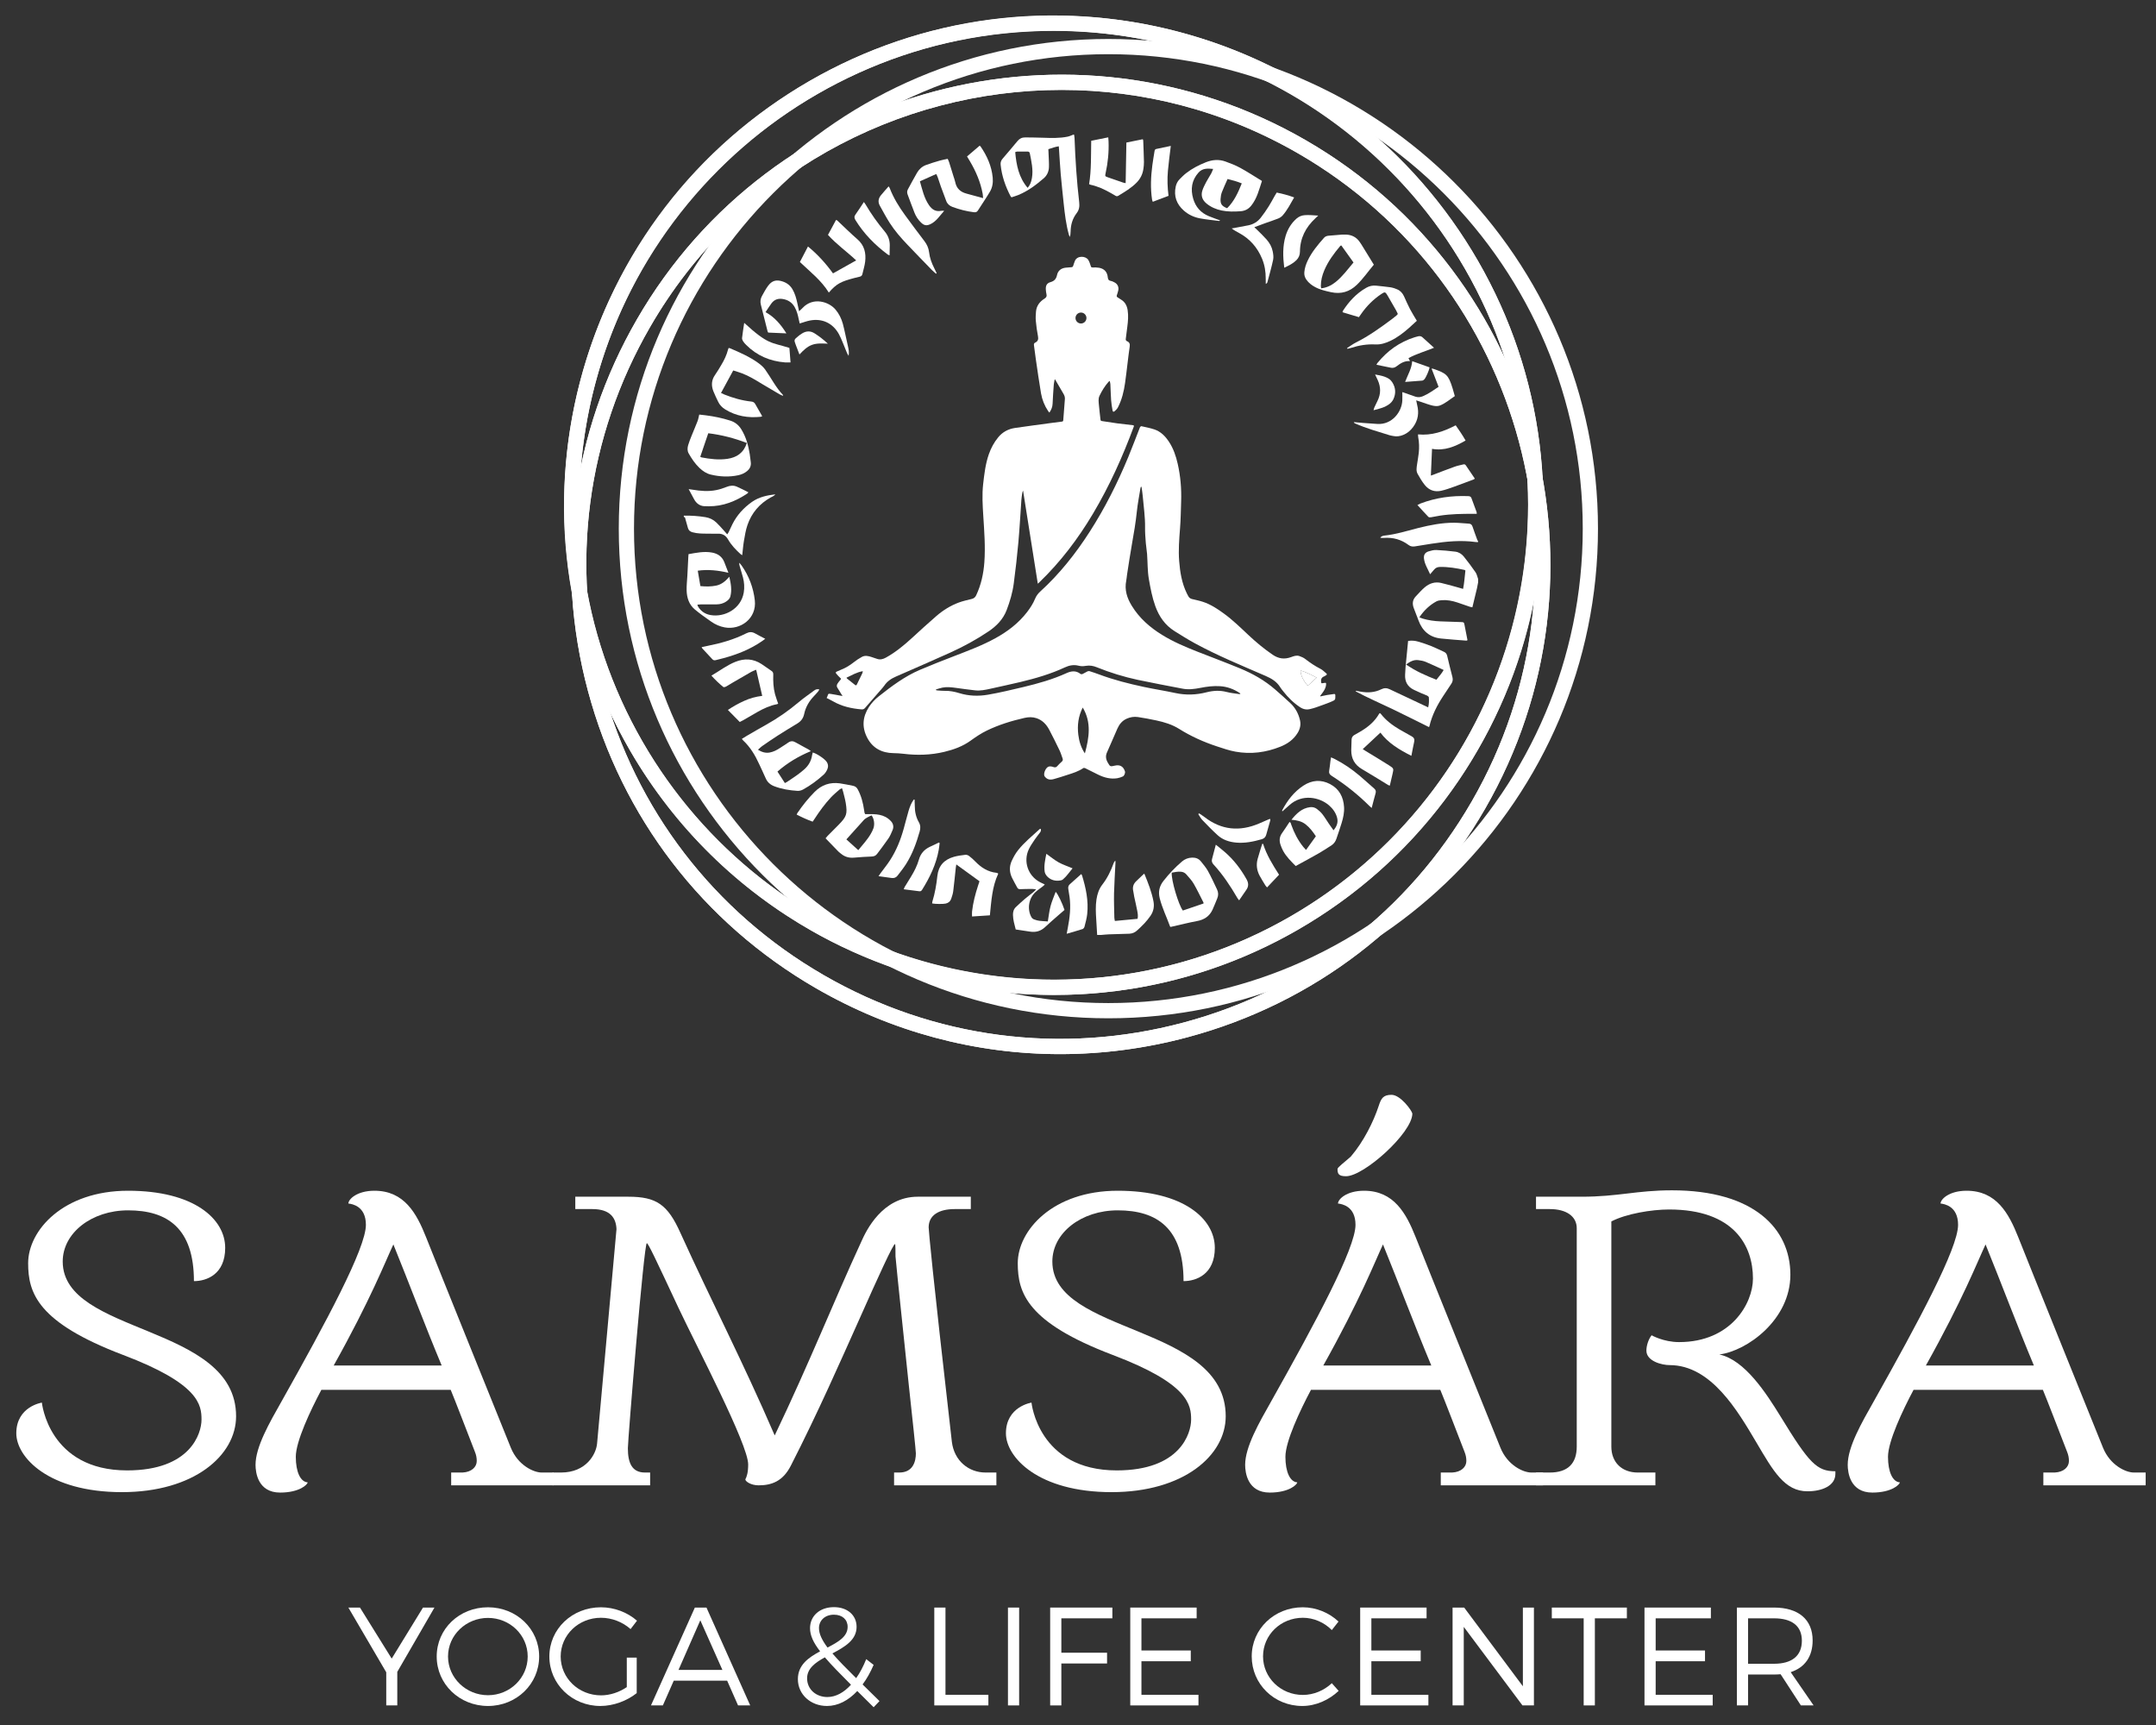<?xml version="1.0" encoding="UTF-8" standalone="no"?>
<!DOCTYPE svg PUBLIC "-//W3C//DTD SVG 1.1//EN" "http://www.w3.org/Graphics/SVG/1.1/DTD/svg11.dtd">
<svg width="100%" height="100%" viewBox="0 0 800 640" version="1.1" xmlns="http://www.w3.org/2000/svg" xmlns:xlink="http://www.w3.org/1999/xlink" xml:space="preserve" xmlns:serif="http://www.serif.com/" style="fill-rule:evenodd;clip-rule:evenodd;stroke-linejoin:round;stroke-miterlimit:2;">
    <rect x="0" y="0" width="800" height="640" fill="#333333" stroke="none"/>
    <g transform="matrix(3.178,0,0,3.178,-265.131,-613.312)">
        <g transform="matrix(1,0,0,1,235.284,272.811)">
            <path d="M0,-1.361C0.093,-0.782 0.4,-0.305 0.747,0.147C0.768,0.176 0.846,0.184 0.887,0.167C0.942,0.147 0.99,0.099 1.035,0.057C1.305,-0.189 1.573,-0.437 1.873,-0.714C1.242,-1.04 0.662,-1.355 0,-1.545C0,-1.457 -0.007,-1.409 0,-1.361" style="fill:white;fill-rule:nonzero;"/>
        </g>
        <g transform="matrix(1,0,0,1,236.32,253.93)">
            <path d="M0,18.938C-0.045,18.98 -0.093,19.028 -0.148,19.048C-0.189,19.065 -0.267,19.057 -0.288,19.028C-0.636,18.576 -0.942,18.099 -1.035,17.52C-1.042,17.472 -1.035,17.424 -1.035,17.336C-0.373,17.526 0.206,17.841 0.838,18.167C0.538,18.444 0.27,18.692 0,18.938M-20.044,18.427C-18.31,18.797 -16.562,19.116 -14.819,19.455C-14.125,19.591 -13.437,19.499 -12.753,19.365C-11.983,19.212 -11.211,19.113 -10.424,19.167C-9.592,19.223 -8.84,19.506 -8.15,19.961C-8.129,19.975 -8.11,19.992 -8.092,20.011C-8.085,20.019 -8.085,20.033 -8.071,20.081C-8.144,20.081 -8.208,20.089 -8.27,20.079C-8.732,20.006 -9.204,19.963 -9.654,19.845C-10.454,19.634 -11.23,19.675 -12.024,19.879C-13.228,20.187 -14.437,20.229 -15.664,19.963C-16.892,19.697 -18.136,19.51 -19.363,19.246C-21.125,18.869 -22.869,18.427 -24.56,17.794C-24.929,17.657 -25.302,17.531 -25.677,17.413C-25.75,17.389 -25.851,17.403 -25.92,17.437C-26.118,17.531 -26.301,17.654 -26.499,17.746C-26.563,17.777 -26.682,17.777 -26.733,17.735C-27.255,17.319 -27.81,17.387 -28.36,17.637C-29.979,18.374 -31.681,18.853 -33.402,19.263C-34.777,19.588 -36.152,19.921 -37.543,20.16C-38.649,20.35 -39.774,20.317 -40.867,19.982C-41.426,19.811 -41.991,19.695 -42.58,19.709C-42.861,19.718 -43.142,19.681 -43.423,19.663C-43.483,19.658 -43.541,19.641 -43.601,19.632C-43.604,19.603 -43.608,19.575 -43.612,19.547C-43.359,19.473 -43.109,19.38 -42.852,19.331C-42.322,19.226 -41.792,19.295 -41.264,19.365C-40.521,19.465 -39.779,19.574 -39.033,19.653C-38.436,19.718 -37.85,19.596 -37.269,19.466C-36.085,19.201 -34.899,18.952 -33.72,18.67C-31.956,18.246 -30.217,17.742 -28.565,16.972C-28.079,16.746 -27.557,16.633 -27.012,16.763C-26.651,16.849 -26.464,16.85 -26.09,16.788C-25.659,16.716 -25.245,16.788 -24.842,16.952C-23.286,17.582 -21.684,18.076 -20.044,18.427M-26.225,27.012C-26.664,26.355 -26.894,25.622 -26.99,24.849C-27.13,23.74 -26.991,22.668 -26.474,21.658C-25.432,23.401 -25.732,25.198 -26.225,27.012M3.017,20.235C3.015,20.107 2.97,20.062 2.853,20.079C2.58,20.117 2.308,20.151 2.037,20.198C1.782,20.243 1.53,20.302 1.277,20.356C1.267,20.339 1.256,20.325 1.244,20.308C1.321,20.206 1.398,20.105 1.473,20.003C1.696,19.705 1.897,19.396 1.934,19.013C1.958,18.771 1.931,18.749 1.696,18.79C1.634,18.8 1.571,18.805 1.51,18.819C1.404,18.842 1.371,18.8 1.357,18.694C1.318,18.384 1.388,18.144 1.708,18.024C1.788,17.995 1.856,17.931 1.934,17.89C2.049,17.831 2.059,17.753 1.963,17.672C1.743,17.492 1.541,17.273 1.291,17.146C0.658,16.822 0.075,16.435 -0.485,15.997C-0.685,15.839 -0.937,15.732 -1.181,15.647C-1.513,15.531 -1.84,15.658 -2.148,15.771C-2.925,16.055 -3.61,15.965 -4.308,15.487C-5.304,14.805 -6.223,14.043 -7.1,13.22C-8.04,12.339 -8.959,11.435 -10.006,10.677C-10.767,10.124 -11.55,9.606 -12.452,9.314C-12.867,9.178 -13.298,9.093 -13.722,8.989C-13.917,8.941 -14.059,8.831 -14.151,8.654C-14.211,8.544 -14.273,8.435 -14.326,8.322C-14.906,7.131 -15.115,5.85 -15.216,4.548C-15.315,3.28 -15.214,2.014 -15.115,0.746C-15.03,-0.299 -15.02,-1.35 -14.985,-2.401C-14.935,-3.881 -15.057,-5.35 -15.386,-6.797C-15.593,-7.709 -15.891,-8.591 -16.414,-9.379C-16.836,-10.017 -17.36,-10.557 -18.101,-10.808C-18.596,-10.975 -19.116,-11.071 -19.627,-11.187C-19.673,-11.195 -19.77,-11.119 -19.793,-11.062C-20.249,-9.907 -20.68,-8.74 -21.156,-7.592C-22.411,-4.559 -23.879,-1.637 -25.656,1.127C-27.302,3.689 -29.18,6.061 -31.439,8.116C-31.699,8.353 -31.901,8.624 -32.033,8.946C-32.267,9.519 -32.601,10.03 -32.976,10.517C-33.969,11.808 -35.237,12.773 -36.652,13.554C-38.2,14.408 -39.852,15.023 -41.497,15.658C-42.838,16.174 -44.177,16.698 -45.498,17.263C-47.267,18.019 -48.793,19.17 -50.291,20.352C-50.735,20.702 -51.122,21.113 -51.433,21.588C-52.185,22.738 -52.275,23.949 -51.648,25.164C-51.015,26.393 -49.947,26.961 -48.573,26.982C-48.193,26.988 -47.811,27.007 -47.434,27.054C-45.824,27.252 -44.226,27.212 -42.644,26.834C-41.542,26.571 -40.488,26.191 -39.56,25.52C-38.956,25.084 -38.342,24.67 -37.667,24.344C-36.262,23.664 -34.784,23.212 -33.269,22.867C-32.803,22.763 -32.34,22.747 -31.88,22.9C-31.184,23.13 -30.718,23.626 -30.388,24.25C-29.967,25.045 -29.57,25.853 -29.18,26.664C-29.035,26.966 -28.94,27.293 -28.825,27.609C-28.773,27.752 -28.802,27.868 -28.923,27.975C-29.11,28.141 -29.289,28.32 -29.455,28.506C-29.587,28.653 -29.711,28.67 -29.899,28.603C-30.067,28.544 -30.274,28.503 -30.439,28.548C-30.773,28.64 -31.065,29.29 -30.959,29.622C-30.945,29.667 -30.912,29.709 -30.88,29.746C-30.623,30.057 -30.317,30.133 -29.86,30.013C-29.317,29.87 -28.785,29.684 -28.249,29.514C-27.611,29.312 -26.972,29.113 -26.411,28.729C-26.361,28.695 -26.253,28.707 -26.192,28.736C-25.681,28.985 -25.177,29.249 -24.666,29.497C-23.962,29.841 -23.223,30.036 -22.434,29.91C-22.215,29.873 -21.999,29.794 -21.796,29.705C-21.613,29.625 -21.49,29.284 -21.547,29.105C-21.733,28.529 -22.135,28.301 -22.725,28.44C-23.273,28.568 -23.273,28.564 -23.553,28.082C-23.776,27.695 -23.835,27.314 -23.64,26.887C-23.222,25.966 -22.835,25.03 -22.423,24.105C-22.198,23.601 -21.86,23.19 -21.341,22.959C-20.923,22.774 -20.482,22.701 -20.038,22.767C-19.315,22.876 -18.596,23.009 -17.882,23.163C-16.951,23.365 -16.036,23.637 -15.222,24.15C-13.832,25.024 -12.345,25.685 -10.791,26.198C-10.081,26.433 -9.365,26.68 -8.63,26.811C-6.84,27.133 -5.095,26.907 -3.407,26.232C-2.572,25.899 -1.864,25.407 -1.387,24.627C-1.109,24.173 -0.987,23.687 -1.105,23.156C-1.28,22.365 -1.657,21.681 -2.249,21.13C-2.825,20.593 -3.414,20.071 -4.007,19.553C-5.233,18.486 -6.631,17.698 -8.123,17.082C-9.768,16.403 -11.438,15.78 -13.096,15.13C-14.516,14.572 -15.92,13.976 -17.222,13.17C-18.64,12.294 -19.866,11.22 -20.746,9.784C-21.304,8.876 -21.616,7.918 -21.394,6.838C-21.346,6.606 -21.336,6.367 -21.3,6.133C-21.115,4.952 -20.942,3.771 -20.733,2.596C-20.506,1.328 -20.29,0.059 -20.157,-1.223C-20.062,-2.141 -19.879,-3.051 -19.733,-3.963C-19.725,-4.017 -19.695,-4.068 -19.677,-4.12C-19.657,-4.119 -19.64,-4.116 -19.622,-4.114C-19.609,-4.051 -19.591,-3.989 -19.584,-3.925C-19.541,-3.616 -19.493,-3.305 -19.466,-2.994C-19.363,-1.788 -19.178,-0.588 -19.198,0.631C-19.208,1.237 -19.156,1.845 -19.11,2.449C-19.078,2.879 -18.993,3.304 -18.962,3.733C-18.89,4.718 -18.923,5.706 -18.75,6.686C-18.564,7.746 -18.368,8.8 -18.002,9.816C-17.564,11.031 -16.863,12.043 -15.759,12.735C-14.98,13.223 -14.201,13.712 -13.396,14.151C-10.725,15.607 -7.911,16.757 -5.126,17.966C-4.439,18.266 -3.822,18.624 -3.422,19.284C-3.315,19.461 -3.18,19.617 -3.051,19.78C-2.489,20.499 -1.848,21.132 -1.078,21.633C-0.699,21.879 -0.308,21.939 0.12,21.824C0.325,21.769 0.532,21.721 0.733,21.649C1.35,21.427 1.973,21.221 2.575,20.963C3.039,20.766 3.023,20.736 3.017,20.235" style="fill:white;fill-rule:nonzero;"/>
        </g>
        <g transform="matrix(1,0,0,1,184.104,227.017)">
            <path d="M0,44.58C-0.206,45.012 -0.416,45.442 -0.628,45.871C-0.669,45.954 -0.725,46.025 -0.83,45.942C-1.148,45.689 -1.467,45.437 -1.783,45.185C-1.805,45.168 -1.814,45.134 -1.842,45.086C-1.225,44.803 -0.653,44.444 0.066,44.326C0.039,44.435 0.032,44.512 0,44.58M25.536,2.458C25.889,2.458 26.175,2.744 26.175,3.097C26.175,3.45 25.889,3.736 25.536,3.736C25.183,3.736 24.896,3.45 24.896,3.097C24.896,2.744 25.183,2.458 25.536,2.458M2.366,46.274C2.436,46.193 2.506,46.111 2.564,46.024C2.899,45.511 3.385,45.194 3.932,44.954C6.032,44.032 8.139,43.125 10.228,42.179C11.795,41.47 13.306,40.648 14.736,39.687C15.678,39.056 16.449,38.268 16.862,37.183C17.242,36.182 17.547,35.153 17.687,34.091C17.898,32.492 18.083,30.891 18.227,29.283C18.375,27.633 18.46,25.978 18.579,24.326C18.598,24.046 18.646,23.769 18.688,23.491C18.698,23.422 18.733,23.357 18.773,23.242C19.35,26.891 19.919,30.482 20.495,34.114C20.573,34.043 20.623,34.001 20.67,33.956C23.139,31.58 25.19,28.878 26.937,25.94C28.856,22.713 30.398,19.306 31.697,15.787C31.745,15.656 31.709,15.622 31.586,15.608C30.983,15.54 30.381,15.475 29.779,15.396C29.179,15.314 28.58,15.217 27.98,15.126C27.887,15.112 27.826,15.078 27.815,14.964C27.758,14.41 27.679,13.859 27.635,13.304C27.604,12.927 27.528,12.535 27.7,12.176C27.98,11.587 28.322,11.035 28.757,10.543C28.785,10.509 28.826,10.485 28.891,10.433C28.922,10.583 28.961,10.696 28.967,10.811C29,11.441 29.011,12.073 29.056,12.701C29.084,13.094 29.149,13.482 29.22,13.869C29.254,14.059 29.327,14.088 29.476,13.967C29.625,13.842 29.769,13.688 29.856,13.518C30.312,12.628 30.543,11.669 30.683,10.687C30.796,9.907 30.881,9.125 30.978,8.342C31.058,7.704 31.127,7.063 31.226,6.427C31.271,6.125 31.197,5.919 30.909,5.801C30.789,5.752 30.75,5.659 30.767,5.529C30.83,5.058 30.882,4.587 30.946,4.116C31.031,3.475 31.083,2.838 30.987,2.191C30.906,1.659 30.686,1.231 30.217,0.947C30.084,0.865 29.959,0.769 29.823,0.693C29.711,0.628 29.683,0.554 29.726,0.43C29.789,0.255 29.839,0.074 29.885,-0.108C29.98,-0.485 29.824,-0.858 29.481,-1.045C29.334,-1.125 29.178,-1.206 29.015,-1.234C28.752,-1.282 28.686,-1.429 28.663,-1.672C28.604,-2.285 28.243,-2.669 27.638,-2.771C27.401,-2.81 27.153,-2.813 26.911,-2.805C26.773,-2.799 26.721,-2.824 26.679,-2.966C26.605,-3.214 26.522,-3.47 26.387,-3.689C26.088,-4.172 25.056,-4.223 24.812,-3.533C24.749,-3.357 24.679,-3.183 24.628,-3.002C24.594,-2.886 24.529,-2.841 24.415,-2.834C24.197,-2.82 23.978,-2.802 23.761,-2.781C23.23,-2.726 22.851,-2.443 22.742,-1.929C22.644,-1.468 22.431,-1.221 21.972,-1.091C21.541,-0.97 21.401,-0.675 21.433,-0.217C21.445,-0.043 21.464,0.133 21.505,0.303C21.563,0.537 21.511,0.687 21.29,0.825C20.728,1.173 20.343,1.662 20.284,2.345C20.253,2.705 20.231,3.073 20.264,3.43C20.319,4.027 20.398,4.625 20.514,5.212C20.585,5.571 20.517,5.817 20.182,5.972C20.035,6.041 20.029,6.157 20.049,6.303C20.125,6.823 20.181,7.345 20.258,7.864C20.456,9.205 20.641,10.549 20.87,11.885C20.998,12.628 21.276,13.328 21.702,13.961C21.741,14.018 21.79,14.068 21.848,14.14C22.071,13.807 22.208,13.489 22.222,13.108C22.252,12.359 22.307,11.611 22.362,10.865C22.376,10.676 22.426,10.489 22.459,10.301C22.481,10.289 22.503,10.277 22.525,10.266C22.543,10.303 22.559,10.342 22.579,10.379C22.88,10.898 23.178,11.417 23.485,11.933C23.601,12.126 23.675,12.326 23.658,12.553C23.593,13.382 23.529,14.21 23.466,15.039C23.458,15.155 23.388,15.182 23.293,15.193C22.964,15.232 22.634,15.273 22.307,15.317C20.814,15.52 19.319,15.713 17.829,15.933C17.051,16.049 16.384,16.399 15.874,17.021C15.388,17.612 15.033,18.273 14.78,18.994C14.386,20.118 14.25,21.293 14.116,22.467C13.972,23.721 14.052,24.978 14.132,26.232C14.246,28.023 14.384,29.813 14.255,31.61C14.158,32.95 13.876,34.241 13.302,35.464C13.185,35.713 13.023,35.834 12.768,35.898C12.265,36.022 11.754,36.134 11.271,36.312C10.307,36.67 9.438,37.211 8.662,37.879C7.681,38.723 6.732,39.603 5.776,40.475C4.841,41.329 3.869,42.131 2.754,42.744C2.422,42.928 2.085,43.017 1.713,42.884C1.506,42.81 1.297,42.745 1.09,42.676C0.715,42.552 0.328,42.456 -0.039,42.656C-0.373,42.836 -0.694,43.048 -0.991,43.283C-1.437,43.634 -1.909,43.932 -2.437,44.139C-2.617,44.21 -2.79,44.3 -2.97,44.371C-3.105,44.426 -3.132,44.504 -3.038,44.611C-2.891,44.781 -2.751,44.956 -2.582,45.1C-2.475,45.193 -2.45,45.235 -2.554,45.344C-2.677,45.476 -2.784,45.622 -2.885,45.772C-2.998,45.942 -3.01,46.111 -2.885,46.293C-2.749,46.487 -2.637,46.697 -2.512,46.899C-2.455,46.993 -2.393,47.083 -2.302,47.22C-2.414,47.204 -2.472,47.197 -2.529,47.187C-2.903,47.118 -3.278,47.041 -3.654,46.984C-3.97,46.935 -3.97,46.945 -4.069,47.258C-4.09,47.322 -4.126,47.38 -4.162,47.456C-3.903,47.59 -3.644,47.711 -3.396,47.854C-2.37,48.445 -1.249,48.686 -0.085,48.788C0.088,48.803 0.209,48.752 0.322,48.623C1,47.837 1.684,47.056 2.366,46.274" style="fill:white;fill-rule:nonzero;"/>
        </g>
        <g transform="matrix(1,0,0,1,203.412,214.436)">
            <path d="M0,0.48C0.277,0.164 0.417,-0.175 0.501,-0.663C0.67,-1.649 0.441,-2.598 0.254,-3.553C0.222,-3.711 0.118,-3.756 -0.024,-3.756C-0.422,-3.756 -0.818,-3.76 -1.215,-3.756C-1.285,-3.754 -1.356,-3.716 -1.45,-3.69C-1.314,-2.171 -1.034,-0.726 0,0.48M5.419,-5.733C5.439,-5.595 5.473,-5.457 5.477,-5.317C5.569,-2.814 5.732,-0.317 6.021,2.171C6.075,2.64 6.02,3.052 5.723,3.436C5.237,4.069 5.026,4.801 5.018,5.596C5.016,5.798 4.998,5.999 4.917,6.213C4.882,6.128 4.84,6.047 4.815,5.959C4.487,4.767 4.339,3.544 4.21,2.318C4.09,1.168 3.963,0.02 3.862,-1.132C3.78,-2.077 3.732,-3.026 3.668,-3.973C3.66,-4.088 3.651,-4.202 3.638,-4.369C3.215,-4.312 2.841,-4.167 2.42,-4.033C2.429,-3.81 2.441,-3.598 2.448,-3.383C2.465,-2.897 2.506,-2.408 2.488,-1.924C2.468,-1.42 2.268,-0.968 1.879,-0.634C0.982,0.14 0.04,0.85 -1.066,1.306C-1.335,1.419 -1.619,1.498 -1.883,1.587C-1.937,1.528 -1.97,1.504 -1.987,1.473C-2.594,0.313 -3.018,-0.903 -3.153,-2.212C-3.182,-2.49 -3.102,-2.714 -2.927,-2.92C-2.344,-3.603 -1.756,-4.284 -1.187,-4.979C-0.947,-5.273 -0.653,-5.411 -0.285,-5.407C0.408,-5.399 1.101,-5.396 1.793,-5.369C2.757,-5.334 3.72,-5.301 4.672,-5.496C4.901,-5.543 5.119,-5.651 5.341,-5.733L5.419,-5.733Z" style="fill:white;"/>
        </g>
        <g transform="matrix(1,0,0,1,256.011,263.993)">
            <path d="M0,-3.022C-0.042,-2.796 -0.078,-2.57 -0.131,-2.347C-0.305,-1.611 -0.486,-0.876 -0.671,-0.108C-0.775,-0.129 -0.873,-0.139 -0.963,-0.169C-1.449,-0.333 -1.934,-0.508 -2.421,-0.669C-3.01,-0.864 -3.614,-0.984 -4.237,-0.939C-4.452,-0.923 -4.685,-0.898 -4.869,-0.799C-5.672,-0.364 -6.316,0.252 -6.863,1.059C-6.709,1.119 -6.59,1.177 -6.463,1.215C-5.794,1.413 -5.107,1.505 -4.414,1.535C-3.619,1.568 -2.822,1.585 -2.027,1.616C-1.657,1.629 -1.653,1.633 -1.581,1.995C-1.466,2.571 -1.356,3.15 -1.243,3.73C-1.297,3.756 -1.332,3.787 -1.363,3.785C-2.359,3.704 -3.359,3.642 -4.353,3.535C-5.658,3.393 -6.509,2.659 -6.958,1.437C-7.134,0.955 -7.324,0.478 -7.51,-0.001C-7.709,-0.513 -7.665,-0.982 -7.271,-1.391C-6.924,-1.751 -6.599,-2.138 -6.218,-2.454C-5.672,-2.908 -5.031,-3.122 -4.312,-2.949C-3.753,-2.813 -3.196,-2.658 -2.638,-2.508C-2.357,-2.432 -2.078,-2.348 -1.756,-2.256C-1.605,-2.994 -1.575,-3.707 -1.487,-4.389C-1.531,-4.432 -1.545,-4.463 -1.566,-4.465C-2.521,-4.677 -3.48,-4.838 -4.463,-4.819C-4.763,-4.813 -4.98,-4.707 -5.16,-4.484C-5.287,-4.327 -5.424,-4.175 -5.605,-3.965C-5.881,-4.594 -6.24,-5.129 -6.321,-5.778C-6.376,-6.214 -6.21,-6.502 -5.785,-6.635C-5.494,-6.725 -5.181,-6.809 -4.883,-6.796C-4.14,-6.765 -3.398,-6.694 -2.661,-6.603C-2.268,-6.555 -1.921,-6.338 -1.677,-6.036C-1.195,-5.439 -0.733,-4.821 -0.299,-4.189C-0.146,-3.965 -0.096,-3.67 0,-3.408L0,-3.022Z" style="fill:white;"/>
        </g>
        <g transform="matrix(1,0,0,1,211.529,293.455)">
            <path d="M0,8.682C-0.035,8.069 -0.067,7.455 -0.109,6.84C-0.16,6.072 -0.197,5.303 -0.08,4.536C0.016,3.902 0.213,3.306 0.606,2.801C1.198,2.039 1.605,1.189 1.928,0.291C1.965,0.189 2.018,0.093 2.124,0C2.129,0.094 2.143,0.189 2.137,0.285C2.081,1.463 1.999,2.642 1.97,3.822C1.949,4.769 1.99,5.719 2.007,6.668C2.01,6.781 2.042,6.891 2.068,7.049C2.962,6.964 3.835,6.883 4.719,6.799C4.798,6.456 4.73,6.14 4.674,5.83C4.572,5.289 4.441,4.753 4.326,4.213C4.284,4.012 4.27,3.805 4.222,3.606C4.103,3.127 4.213,2.724 4.581,2.387C4.88,2.11 5.171,1.822 5.468,1.539C5.482,1.545 5.516,1.551 5.523,1.566C5.948,2.599 6.356,3.634 6.572,4.739C6.694,5.356 6.583,5.919 6.242,6.428C6.021,6.755 5.761,7.061 5.495,7.354C5.254,7.62 4.979,7.854 4.722,8.104C4.453,8.363 4.14,8.527 3.761,8.538C2.968,8.566 2.171,8.582 1.377,8.611C1.072,8.623 0.768,8.658 0.462,8.682L0,8.682Z" style="fill:white;"/>
        </g>
        <g transform="matrix(1,0,0,1,256.011,254.556)">
            <path d="M0,1.712C-0.089,1.713 -0.179,1.726 -0.267,1.712C-2.004,1.473 -3.726,1.639 -5.444,1.907C-6.09,2.007 -6.736,2.11 -7.381,2.218C-7.647,2.26 -7.893,2.228 -8.113,2.062C-8.972,1.418 -9.938,1.147 -11.007,1.23C-11.109,1.237 -11.212,1.23 -11.315,1.226C-11.338,1.226 -11.36,1.211 -11.431,1.187C-11.349,1.124 -11.292,1.065 -11.226,1.034C-11.144,0.997 -11.055,0.969 -10.968,0.961C-9.593,0.822 -8.282,0.396 -6.952,0.062C-5.59,-0.275 -4.219,-0.548 -2.809,-0.542C-2.234,-0.539 -1.66,-0.467 -1.082,-0.438C-0.839,-0.425 -0.725,-0.301 -0.65,-0.079C-0.48,0.431 -0.291,0.937 -0.106,1.442C-0.08,1.512 -0.035,1.571 0,1.636L0,1.712Z" style="fill:white;"/>
        </g>
        <g transform="matrix(1,0,0,1,163.269,255.314)">
            <path d="M0,-2.13C0.85,-2.143 1.693,-2.089 2.531,-1.951C3.014,-1.872 3.439,-1.665 3.791,-1.332C4.079,-1.058 4.34,-0.757 4.609,-0.465C4.756,-0.306 4.896,-0.14 5.067,0.056C5.137,-0.052 5.199,-0.129 5.24,-0.213C5.386,-0.514 5.519,-0.821 5.667,-1.119C6.2,-2.188 6.981,-3.041 7.951,-3.728C8.751,-4.292 9.668,-4.499 10.688,-4.617C10.514,-4.401 10.313,-4.346 10.144,-4.253C8.832,-3.521 7.915,-2.445 7.429,-1.031C7.226,-0.442 7.127,0.188 7.021,0.806C6.927,1.346 6.888,1.897 6.821,2.487C6.729,2.427 6.653,2.391 6.595,2.338C6.057,1.838 5.545,1.312 5.178,0.672C4.908,0.199 4.541,-0.035 3.997,-0.021C3.573,-0.01 3.15,-0.027 2.727,-0.027C2.148,-0.027 1.573,-0.033 1.008,-0.189C0.733,-0.266 0.554,-0.411 0.48,-0.685C0.388,-1.02 0.295,-1.353 0.197,-1.685C0.163,-1.8 0.18,-1.956 0,-1.976L0,-2.13Z" style="fill:white;"/>
        </g>
        <g transform="matrix(1,0,0,1,170.043,279.485)">
            <path d="M0,-0.237C0.22,-0.374 0.402,-0.494 0.59,-0.601C1.324,-1.025 2.056,-1.455 2.797,-1.866C4.17,-2.63 5.453,-3.522 6.655,-4.536C7.224,-5.017 7.841,-5.438 8.439,-5.881C8.607,-6.008 8.795,-6.082 9.048,-6.011C9.002,-5.929 8.973,-5.85 8.922,-5.789C8.764,-5.604 8.604,-5.418 8.434,-5.244C7.855,-4.65 7.449,-3.956 7.278,-3.145C7.171,-2.641 6.907,-2.291 6.474,-2.031C5.704,-1.568 4.936,-1.1 4.179,-0.616C3.564,-0.223 2.963,0.195 2.361,0.611C2.205,0.718 2.073,0.862 1.882,1.03C2.345,1.314 2.768,1.438 3.243,1.356C3.695,1.277 4.09,1.065 4.468,0.817C4.79,0.605 5.119,0.403 5.434,0.183C5.71,-0.008 5.97,-0.003 6.257,0.161C6.759,0.447 7.273,0.712 7.779,0.992C7.864,1.039 7.939,1.105 8.06,1.192C6.619,1.788 5.336,2.553 4.159,3.579C4.451,4.029 4.732,4.466 5.026,4.92C5.135,4.862 5.214,4.828 5.285,4.78C5.701,4.5 6.119,4.225 6.526,3.932C6.787,3.746 7.034,3.54 7.277,3.331C7.792,2.884 8.107,2.325 8.206,1.647C8.221,1.548 8.254,1.449 8.278,1.352C8.747,1.472 9.642,2.071 9.891,2.425C10.086,2.701 10.112,3.012 9.984,3.305C9.884,3.534 9.741,3.767 9.558,3.932C8.824,4.599 8.027,5.187 7.159,5.668C6.967,5.776 6.718,5.845 6.502,5.831C5.576,5.774 4.665,5.626 3.79,5.294C3.319,5.115 2.983,4.821 2.781,4.353C2.537,3.788 2.264,3.235 2.009,2.673C1.541,1.647 0.966,0.697 0.131,-0.077C0.094,-0.113 0.066,-0.155 0,-0.237" style="fill:white;"/>
        </g>
        <g transform="matrix(1,0,0,1,247.601,275.051)">
            <path d="M0,-4.489C1.124,-3.699 2.315,-3.191 3.538,-2.709C3.831,-3.091 4.138,-3.407 4.387,-3.848C3.655,-4.181 2.977,-4.509 2.282,-4.798C2.014,-4.91 1.715,-4.958 1.424,-4.996C0.893,-5.065 0.463,-4.831 0,-4.489M0.233,-7.238C0.682,-7.311 1.054,-7.26 1.408,-7.16C1.936,-7.009 2.459,-6.828 2.972,-6.625C3.459,-6.43 3.928,-6.187 4.41,-5.974C4.627,-5.877 4.744,-5.729 4.799,-5.492C4.99,-4.667 5.194,-3.845 5.407,-3.026C5.48,-2.743 5.452,-2.495 5.291,-2.255C4.97,-1.774 4.654,-1.291 4.335,-0.811C3.613,0.277 3.028,1.428 2.725,2.707C2.716,2.743 2.695,2.777 2.675,2.822C1.25,2.118 -0.167,1.404 -1.593,0.716C-3.021,0.028 -4.483,-0.596 -5.879,-1.348C-5.87,-1.373 -5.862,-1.396 -5.853,-1.42C-5.671,-1.386 -5.489,-1.351 -5.305,-1.318C-4.476,-1.166 -3.665,-1.216 -2.9,-1.594C-2.559,-1.763 -2.253,-1.759 -1.91,-1.595C-0.579,-0.957 0.76,-0.335 2.096,0.292C2.244,0.361 2.394,0.43 2.576,0.517C2.685,0.11 2.679,-0.27 2.657,-0.644C2.652,-0.719 2.545,-0.811 2.463,-0.851C2.244,-0.957 2.011,-1.034 1.788,-1.13C1.494,-1.259 1.202,-1.391 0.912,-1.53C0.168,-1.887 -0.16,-2.489 -0.116,-3.305C-0.099,-3.613 -0.089,-3.921 -0.061,-4.228C0.032,-5.224 0.134,-6.218 0.233,-7.238" style="fill:white;"/>
        </g>
        <g transform="matrix(1,0,0,1,183.637,285.211)">
            <path d="M0,7.027C0.531,6.374 1.068,5.805 1.461,5.124C1.583,4.914 1.693,4.694 1.774,4.466C1.943,3.989 1.836,3.311 1.547,2.963C1.392,3.04 1.227,3.109 1.073,3.198C0.931,3.283 0.778,3.367 0.668,3.487C-0.013,4.232 -0.684,4.986 -1.389,5.771C-0.922,6.192 -0.481,6.593 0,7.027M0.809,2.823C1.118,2.823 1.45,2.814 1.781,2.826C2.273,2.845 2.759,2.922 3.195,3.157C3.436,3.288 3.667,3.472 3.846,3.678C4.096,3.966 4.159,4.328 4.002,4.691C3.86,5.02 3.726,5.36 3.526,5.655C3.108,6.268 2.649,6.856 2.206,7.455C2.051,7.664 1.851,7.759 1.581,7.769C0.888,7.797 0.196,7.839 -0.494,7.901C-1.078,7.954 -1.586,7.808 -2.032,7.431C-2.129,7.347 -2.237,7.274 -2.327,7.184C-2.82,6.679 -3.309,6.172 -3.818,5.644C-3.73,5.538 -3.665,5.446 -3.588,5.369C-3.155,4.929 -2.717,4.496 -2.285,4.057C-1.36,3.113 -1.253,2.801 -1.465,1.503C-1.538,1.062 -1.665,0.629 -1.771,0.192C-1.802,0.069 -1.848,-0.049 -1.898,-0.203C-2.008,-0.148 -2.109,-0.12 -2.181,-0.058C-2.526,0.247 -2.886,0.541 -3.2,0.877C-3.902,1.63 -4.507,2.46 -5.069,3.322C-5.146,3.441 -5.226,3.554 -5.326,3.701C-5.973,3.468 -6.583,3.189 -7.193,2.873C-7.158,2.792 -7.142,2.743 -7.115,2.703C-6.515,1.819 -5.855,0.989 -5.098,0.229C-4.274,-0.602 -3.296,-0.927 -2.154,-0.773C-1.633,-0.702 -1.12,-0.582 -0.603,-0.483C-0.345,-0.435 -0.175,-0.288 -0.051,-0.054C0.349,0.692 0.556,1.497 0.677,2.328C0.694,2.441 0.71,2.556 0.732,2.67C0.739,2.705 0.765,2.737 0.809,2.823" style="fill:white;"/>
        </g>
        <g transform="matrix(1,0,0,1,234.711,283.974)">
            <path d="M0,10.115C-0.524,9.585 -1.089,9.043 -1.47,8.345C-1.597,8.111 -1.701,7.859 -1.784,7.604C-1.934,7.142 -1.9,6.698 -1.602,6.284C-1.295,5.859 -1.016,5.414 -0.719,4.969C-0.551,5.051 -0.555,5.195 -0.516,5.306C-0.179,6.243 0.264,7.122 0.897,7.899C0.983,8.003 1.079,8.102 1.205,8.242C1.604,7.686 1.976,7.167 2.354,6.642C2.006,6.114 1.647,5.636 1.165,5.256C0.681,4.875 0.113,4.766 -0.497,4.715C0.085,3.989 0.71,3.368 1.675,3.246C1.969,3.207 2.247,3.282 2.476,3.455C2.708,3.633 2.936,3.831 3.114,4.06C3.39,4.414 3.619,4.804 3.871,5.176C4.037,5.416 4.209,5.653 4.415,5.944C4.801,5.486 4.972,5.032 4.838,4.495C4.688,3.902 4.343,3.428 3.887,3.032C2.801,2.087 0.763,1.647 -0.736,3.008C-1,3.249 -1.271,3.484 -1.564,3.742C-1.573,3.679 -1.592,3.64 -1.582,3.619C-0.975,2.467 -0.206,1.452 0.901,0.729C1.903,0.074 2.959,0 4.008,0.547C5.078,1.105 5.581,2.063 5.647,3.249C5.682,3.885 5.544,4.502 5.359,5.105C5.171,5.718 4.958,6.325 4.753,6.933C4.648,7.246 4.465,7.512 4.188,7.693C3.672,8.029 3.157,8.366 2.622,8.671C1.777,9.156 0.917,9.614 0,10.115" style="fill:white;"/>
        </g>
        <g transform="matrix(1,0,0,1,192.741,216.067)">
            <path d="M0,-2.766C-0.649,-2.475 -1.266,-2.201 -1.907,-1.914C-1.627,-0.936 -1.422,0.031 -0.85,0.867C-0.5,1.38 -0.06,1.663 0.583,1.531C0.665,1.514 0.754,1.528 0.931,1.528C0.4,2.115 0.022,2.751 -0.666,3.082C-1.126,3.302 -1.415,3.252 -1.782,2.895C-2.11,2.577 -2.361,2.2 -2.53,1.782C-2.817,1.067 -3.072,0.341 -3.344,-0.379C-3.422,-0.585 -3.415,-0.783 -3.311,-0.975C-2.954,-1.628 -2.607,-2.287 -2.232,-2.93C-1.994,-3.339 -1.639,-3.65 -1.195,-3.817C-0.667,-4.012 -0.125,-4.173 0.416,-4.331C0.708,-4.416 1.012,-4.467 1.336,-4.537C1.4,-4.387 1.465,-4.266 1.506,-4.133C1.682,-3.584 1.849,-3.032 2.019,-2.478C2.087,-2.257 2.174,-2.04 2.219,-1.814C2.367,-1.074 2.832,-0.661 3.54,-0.476C4.16,-0.314 4.775,-0.14 5.471,0.05C5.449,-0.173 5.446,-0.32 5.42,-0.461C5.169,-1.817 4.637,-3.063 3.94,-4.243C3.835,-4.421 3.729,-4.597 3.595,-4.817C4.088,-5.238 4.58,-5.656 5.063,-6.068C5.122,-6.03 5.15,-6.022 5.163,-6.002C5.922,-4.895 6.465,-3.704 6.593,-2.348C6.647,-1.769 6.566,-1.207 6.273,-0.709C5.828,0.04 5.336,0.762 4.865,1.497C4.756,1.666 4.613,1.723 4.408,1.697C3.548,1.594 2.718,1.378 1.907,1.082C1.565,0.956 1.302,0.737 1.17,0.392C0.953,-0.17 0.743,-0.735 0.539,-1.303C0.409,-1.664 0.297,-2.033 0.17,-2.396C0.129,-2.513 0.067,-2.622 0,-2.766" style="fill:white;"/>
        </g>
        <g transform="matrix(1,0,0,1,226.756,216.466)">
            <path d="M0,-2.58C-0.235,-2.043 -0.472,-1.547 -0.667,-1.035C-0.76,-0.789 -0.802,-0.514 -0.818,-0.248C-0.849,0.342 -0.67,0.584 -0.051,0.83C0.763,0.029 1.226,-0.987 1.658,-2.069C1.12,-2.289 0.597,-2.439 0,-2.58M4.015,-2.354C3.678,-1.34 3.441,-0.313 2.76,0.533C2.431,0.94 2.024,1.146 1.504,1.183C0.771,1.234 0.042,1.246 -0.681,1.098C-1.332,0.962 -1.931,0.712 -2.449,0.289C-2.951,-0.119 -3.141,-0.636 -2.939,-1.252C-2.828,-1.591 -2.66,-1.913 -2.493,-2.23C-2.314,-2.569 -2.097,-2.891 -1.911,-3.227C-1.826,-3.379 -1.774,-3.549 -1.687,-3.759C-2.349,-3.823 -2.937,-3.847 -3.398,-3.327C-4.202,-2.426 -4.339,-1.385 -4.01,-0.268C-3.729,0.683 -3.122,1.372 -2.196,1.753C-1.771,1.929 -1.336,2.078 -0.869,2.253C-0.925,2.29 -0.952,2.321 -0.975,2.318C-1.725,2.222 -2.479,2.152 -3.222,2.013C-3.924,1.883 -4.571,1.581 -5.11,1.104C-5.958,0.354 -6.298,-0.58 -6.054,-1.7C-5.985,-2.018 -5.842,-2.309 -5.612,-2.543C-5.36,-2.798 -5.106,-3.056 -4.824,-3.275C-4.129,-3.812 -3.355,-4.21 -2.538,-4.535C-1.783,-4.836 -1.011,-4.901 -0.243,-4.622C0.346,-4.41 0.936,-4.18 1.484,-3.881C2.306,-3.433 3.092,-2.918 3.891,-2.43C3.925,-2.41 3.958,-2.391 4.015,-2.354" style="fill:white;"/>
        </g>
        <g transform="matrix(1,0,0,1,163.819,266.217)">
            <path d="M0,-8.537C0.92,-8.698 1.822,-8.893 2.754,-8.719C3.419,-8.595 3.915,-8.255 4.173,-7.612C4.329,-7.222 4.476,-6.828 4.656,-6.362C3.441,-6.644 2.294,-6.774 1.078,-6.605C1.183,-5.992 1.28,-5.415 1.384,-4.808C2.023,-4.743 2.631,-4.74 3.238,-4.867C3.852,-4.997 4.314,-5.376 4.761,-5.899C4.952,-5.076 5.075,-4.351 4.885,-3.606C4.811,-3.315 4.593,-3.129 4.349,-2.975C4.025,-2.771 3.666,-2.678 3.288,-2.675C2.671,-2.667 2.054,-2.674 1.439,-2.671C1.314,-2.67 1.189,-2.653 1.027,-2.639C1.074,-2.524 1.095,-2.439 1.14,-2.37C1.479,-1.848 1.953,-1.534 2.573,-1.425C4.184,-1.141 6.129,-2.133 6.449,-4.062C6.547,-4.653 6.505,-5.242 6.355,-5.819C6.24,-6.266 6.096,-6.706 5.968,-7.15C5.934,-7.266 5.908,-7.384 5.939,-7.531C6.024,-7.427 6.116,-7.324 6.194,-7.212C7.055,-5.989 7.57,-4.622 7.738,-3.147C7.98,-1.021 6.058,0.356 4.223,0.015C3.66,-0.089 3.137,-0.317 2.671,-0.641C2.006,-1.1 1.345,-1.571 0.725,-2.088C0.053,-2.65 -0.194,-3.444 -0.222,-4.288C-0.241,-4.863 -0.167,-5.441 -0.137,-6.017C-0.1,-6.749 -0.063,-7.479 -0.026,-8.209C-0.021,-8.31 -0.011,-8.41 0,-8.537" style="fill:white;"/>
        </g>
        <g transform="matrix(1,0,0,1,240.036,226.075)">
            <path d="M0,-4.435C-0.071,-4.405 -0.102,-4.401 -0.116,-4.384C-0.852,-3.508 -1.537,-2.596 -1.986,-1.532C-2.232,-0.949 -2.39,-0.343 -2.39,0.295C-2.39,0.39 -2.363,0.483 -2.349,0.576C-1.715,0.493 -1.185,0.257 -0.655,-0.169C0.15,-0.819 0.753,-1.652 1.424,-2.446C0.943,-3.117 0.476,-3.771 0,-4.435M3.798,-2.186C3.148,-1.424 2.565,-0.562 1.811,0.164C0.953,0.989 -0.039,1.274 -1.199,1.023C-1.84,0.884 -2.477,0.739 -3.062,0.424C-3.463,0.208 -3.815,-0.063 -4.079,-0.44C-4.263,-0.703 -4.346,-0.986 -4.318,-1.311C-4.276,-1.794 -4.129,-2.24 -3.922,-2.672C-3.446,-3.669 -2.746,-4.506 -2.021,-5.325C-1.876,-5.489 -1.685,-5.554 -1.473,-5.571C-0.96,-5.613 -0.449,-5.659 0.064,-5.698C0.229,-5.709 0.397,-5.707 0.564,-5.701C1.219,-5.669 1.753,-5.407 2.133,-4.86C2.206,-4.754 2.284,-4.653 2.35,-4.542C2.822,-3.78 3.291,-3.014 3.798,-2.186" style="fill:white;"/>
        </g>
        <g transform="matrix(1,0,0,1,223.947,295.832)">
            <path d="M0,2.634C0,2.576 0.008,2.547 -0.001,2.527C-0.381,1.785 -0.737,1.028 -1.157,0.306C-1.386,-0.086 -1.716,-0.423 -2.016,-0.773C-2.171,-0.953 -2.386,-1.052 -2.623,-1.075C-2.999,-1.113 -3.359,-1.03 -3.711,-0.965C-3.778,-0.102 -2.925,2.778 -2.414,3.455C-1.614,3.183 -0.816,2.912 0,2.634M-3.855,5.369C-3.881,5.347 -3.897,5.342 -3.9,5.33C-4.301,4.223 -4.826,3.165 -5.115,2.013C-5.304,1.251 -5.15,0.599 -4.674,-0.007C-4.031,-0.828 -3.318,-1.581 -2.527,-2.26C-2.185,-2.554 -1.787,-2.711 -1.332,-2.723C-0.922,-2.735 -0.566,-2.61 -0.309,-2.287C-0.023,-1.925 0.288,-1.572 0.51,-1.174C0.9,-0.468 1.237,0.267 1.582,0.997C1.743,1.336 1.753,1.689 1.603,2.042C1.417,2.479 1.253,2.924 1.054,3.354C0.698,4.126 0.078,4.53 -0.756,4.683C-1.713,4.862 -2.66,5.102 -3.609,5.316C-3.696,5.336 -3.781,5.353 -3.855,5.369" style="fill:white;"/>
        </g>
        <g transform="matrix(1,0,0,1,170.624,245.38)">
            <path d="M0,-0.676C-1.475,-1.248 -2.963,-1.627 -4.501,-1.813C-4.823,-0.87 -5.126,0.026 -5.435,0.931C-5.372,0.964 -5.33,0.998 -5.284,1.006C-4.284,1.198 -3.277,1.323 -2.261,1.173C-1.177,1.012 -0.371,0.484 0,-0.676M-5.554,-3.994C-5.287,-3.964 -5.035,-3.939 -4.784,-3.906C-3.815,-3.782 -2.862,-3.587 -1.93,-3.288C-1.364,-3.107 -0.947,-2.768 -0.636,-2.262C-0.088,-1.37 0.179,-0.386 0.343,0.633C0.392,0.937 0.417,1.245 0.461,1.549C0.524,1.986 0.362,2.328 0.034,2.602C-0.268,2.854 -0.619,3.005 -1.001,3.088C-2.076,3.318 -3.147,3.266 -4.208,3.012C-4.718,2.89 -5.143,2.6 -5.522,2.242C-6.042,1.752 -6.431,1.164 -6.783,0.552C-6.962,0.241 -6.944,-0.098 -6.849,-0.423C-6.741,-0.79 -6.597,-1.149 -6.455,-1.505C-6.227,-2.077 -5.977,-2.641 -5.757,-3.214C-5.667,-3.449 -5.627,-3.706 -5.554,-3.994" style="fill:white;"/>
        </g>
        <g transform="matrix(1,0,0,1,248.992,249.393)">
            <path d="M0,-5.693C1.6,-5.535 3.004,-6.032 4.4,-6.754C4.805,-6.17 5.198,-5.611 5.555,-4.977C4.333,-4.275 3.103,-3.745 1.636,-4.007C1.589,-2.947 1.547,-1.944 1.5,-0.885C1.675,-0.949 1.804,-0.992 1.931,-1.04C2.723,-1.34 3.511,-1.648 4.309,-1.933C4.621,-2.045 4.953,-2.103 5.277,-2.186C5.4,-2.218 5.5,-2.201 5.579,-2.086C5.928,-1.566 6.281,-1.049 6.627,-0.54C6.582,-0.49 6.569,-0.463 6.549,-0.456C5.781,-0.168 5.017,0.129 4.244,0.404C3.737,0.584 3.229,0.772 2.706,0.889C1.939,1.061 1.27,0.82 0.782,0.205C0.466,-0.193 0.2,-0.638 -0.047,-1.086C-0.236,-1.425 -0.167,-1.81 -0.113,-2.18C-0.047,-2.636 0.039,-3.091 0.089,-3.55C0.151,-4.154 0.138,-4.755 0.025,-5.354C0.008,-5.439 0.011,-5.529 0,-5.693" style="fill:white;"/>
        </g>
        <g transform="matrix(1,0,0,1,192.265,294.286)">
            <path d="M0,4.173C0.007,4.101 0.003,4.023 0.025,3.954C0.325,2.981 0.498,1.978 0.605,0.971C0.734,-0.235 1.405,-0.944 2.523,-1.266C2.963,-1.393 3.427,-1.451 3.884,-1.506C4.018,-1.523 4.191,-1.458 4.303,-1.374C4.558,-1.182 4.801,-0.967 5.023,-0.735C5.712,-0.021 6.503,0.492 7.516,0.598C7.565,0.604 7.613,0.626 7.66,0.643C7.67,0.646 7.676,0.662 7.711,0.707C7.004,2.214 6.909,3.874 6.739,5.56C6.042,5.605 5.367,5.649 4.655,5.696C4.655,5.48 4.638,5.292 4.658,5.109C4.774,4.084 5.032,3.091 5.352,2.112C5.412,1.931 5.472,1.748 5.526,1.584C4.626,0.93 3.742,0.289 2.817,-0.382C2.792,-0.222 2.77,-0.1 2.756,0.022C2.658,0.929 2.574,1.835 2.459,2.741C2.421,3.043 2.32,3.34 2.222,3.632C2.121,3.933 1.896,4.117 1.583,4.187C1.291,4.254 0.352,4.249 0,4.173" style="fill:white;"/>
        </g>
        <g transform="matrix(1,0,0,1,244.601,282.423)">
            <path d="M0,-3.906C-0.708,-3.245 -1.363,-2.632 -2.062,-1.979C-1.919,-1.889 -1.809,-1.814 -1.695,-1.745C-0.787,-1.188 0.131,-0.646 1.028,-0.073C1.571,0.275 1.558,0.297 1.418,0.91C1.316,1.36 1.209,1.806 1.099,2.28C1.018,2.255 0.969,2.249 0.931,2.227C-0.102,1.598 -1.123,0.956 -2.165,0.345C-3.014,-0.155 -3.41,-0.886 -3.404,-1.852C-3.401,-2.262 -3.376,-2.673 -3.367,-3.084C-3.362,-3.341 -3.24,-3.52 -3.021,-3.643C-2.83,-3.751 -2.641,-3.858 -2.451,-3.965C-1.511,-4.502 -0.686,-5.162 -0.141,-6.121C-0.13,-6.141 -0.103,-6.153 -0.064,-6.186C-0.031,-6.16 0.016,-6.141 0.042,-6.104C0.643,-5.33 1.411,-4.755 2.249,-4.265C2.715,-3.994 3.184,-3.727 3.658,-3.471C3.924,-3.326 4.01,-3.132 3.942,-2.835C3.825,-2.31 3.732,-1.78 3.617,-1.197C2.196,-1.912 0.896,-2.7 0,-3.906" style="fill:white;"/>
        </g>
        <g transform="matrix(1,0,0,1,168.499,241.797)">
            <path d="M0,-8.181C0.057,-8.174 0.097,-8.18 0.131,-8.165C1.301,-7.667 2.47,-7.158 3.504,-6.404C3.791,-6.195 4.069,-5.945 4.274,-5.66C4.979,-4.668 5.516,-3.562 6.372,-2.674C6.355,-2.653 6.338,-2.632 6.321,-2.61C6.198,-2.665 6.069,-2.709 5.953,-2.776C5.266,-3.178 4.576,-3.578 3.896,-3.99C3.149,-4.445 2.405,-4.905 1.585,-5.219C1.254,-5.346 0.909,-5.442 0.539,-5.561C0.054,-4.671 -0.408,-3.818 -0.888,-2.934C-0.734,-2.862 -0.623,-2.804 -0.508,-2.757C0.51,-2.349 1.557,-2.047 2.65,-1.931C2.862,-1.908 3.004,-1.832 3.109,-1.641C3.367,-1.171 3.642,-0.708 3.922,-0.222C3.837,-0.186 3.794,-0.157 3.749,-0.151C2.276,0 0.882,-0.225 -0.397,-1.014C-0.757,-1.236 -1.04,-1.524 -1.22,-1.907C-1.412,-2.314 -1.615,-2.716 -1.779,-3.134C-2.039,-3.795 -2.012,-4.434 -1.585,-5.038C-1.319,-5.415 -1.088,-5.818 -0.85,-6.213C-0.51,-6.779 -0.228,-7.366 -0.066,-8.007C-0.05,-8.067 -0.023,-8.123 0,-8.181" style="fill:white;"/>
        </g>
        <g transform="matrix(1,0,0,1,240.714,226.382)">
            <path d="M0,7.236C0.345,7.017 0.672,6.767 1.035,6.586C2.548,5.828 3.911,4.843 5.26,3.838C5.435,3.706 5.605,3.568 5.773,3.428C5.821,3.388 5.857,3.335 5.922,3.261C5.853,3.117 5.792,2.965 5.711,2.823C5.381,2.242 5.045,1.665 4.711,1.088C4.47,0.674 4.4,0.654 3.995,0.927C3.067,1.549 2.288,2.325 1.648,3.242C1.569,3.357 1.489,3.472 1.376,3.631C0.746,3.442 0.113,3.253 -0.524,3.061C-0.52,2.994 -0.528,2.951 -0.511,2.925C0.199,1.819 1.065,0.87 2.22,0.208C2.593,-0.006 2.979,-0.092 3.403,-0.044C3.952,0.02 4.503,0.061 5.048,0.143C5.311,0.182 5.572,0.273 5.819,0.374C6.204,0.531 6.472,0.818 6.644,1.198C6.872,1.701 7.092,2.208 7.348,2.698C7.583,3.151 7.862,3.581 8.14,4.054C7.848,4.322 7.55,4.603 7.243,4.874C6.576,5.462 5.877,6.003 5.069,6.39C4.504,6.66 3.918,6.848 3.288,6.815C2.311,6.767 1.369,6.925 0.444,7.225C0.312,7.267 0.177,7.293 0.042,7.328C0.028,7.297 0.014,7.267 0,7.236" style="fill:white;"/>
        </g>
        <g transform="matrix(1,0,0,1,180.199,218.67)">
            <path d="M0,8.473C-0.88,7.044 -2.177,6.052 -3.378,4.905C-3.071,4.315 -2.766,3.73 -2.434,3.093C-1.296,4.027 -0.35,5.075 0.488,6.233C1.398,5.723 2.278,5.23 3.194,4.716C2.108,3.696 0.905,2.85 -0.099,1.74C0.22,1.15 0.527,0.577 0.838,0C0.902,0.02 0.946,0.021 0.969,0.042C1.757,0.779 2.521,1.544 3.336,2.25C4.154,2.959 4.359,3.854 4.244,4.857C4.187,5.35 4.027,5.832 3.918,6.32C3.876,6.511 3.752,6.592 3.571,6.628C3.357,6.671 3.145,6.727 2.934,6.784C1.432,7.186 0.907,7.422 0,8.473" style="fill:white;"/>
        </g>
        <g transform="matrix(1,0,0,1,214.856,210.566)">
            <path d="M0,3.8C0.028,2.208 0.057,0.66 0.086,-0.937C0.737,-1.07 1.369,-1.197 2,-1.324C2.03,-1.239 2.051,-1.206 2.052,-1.169C2.083,-0.336 2.12,0.498 2.137,1.331C2.143,1.6 2.109,1.869 2.072,2.136C1.987,2.752 1.725,3.28 1.288,3.729C0.662,4.373 -0.103,4.817 -0.862,5.277C-0.973,5.345 -1.072,5.344 -1.182,5.276C-1.38,5.156 -1.581,5.043 -1.782,4.929C-2.513,4.518 -3.267,4.167 -4.092,3.992C-4.14,3.982 -4.184,3.955 -4.267,3.923C-3.997,2.258 -4.056,0.578 -4.022,-1.143C-3.357,-1.276 -2.713,-1.408 -2.03,-1.545C-2.015,-1.355 -2.001,-1.218 -1.996,-1.08C-1.948,0.17 -2.069,1.406 -2.338,2.628C-2.417,2.981 -2.411,3.002 -2.097,3.114C-1.482,3.335 -0.862,3.543 -0.243,3.755C-0.184,3.775 -0.12,3.779 0,3.8" style="fill:white;"/>
        </g>
        <g transform="matrix(1,0,0,1,176.727,230.805)">
            <path d="M0,-1.481C0.175,-1.643 0.3,-1.747 0.408,-1.865C1.628,-3.179 3.48,-2.608 4.262,-1.669C4.665,-1.186 4.935,-0.636 5.104,-0.037C5.221,0.382 5.307,0.81 5.404,1.237C5.509,1.7 5.609,2.163 5.71,2.626C5.782,2.958 5.859,3.29 5.784,3.725C5.69,3.562 5.632,3.482 5.595,3.395C5.424,2.98 5.263,2.562 5.088,2.146C4.953,1.827 4.821,1.505 4.656,1.203C3.954,-0.088 2.703,-0.681 1.257,-0.399C0.871,-0.324 0.498,-0.181 0.073,-0.054C0.038,-0.201 -0.001,-0.357 -0.033,-0.513C-0.134,-1.018 -0.258,-1.515 -0.516,-1.968C-0.831,-2.522 -1.309,-2.821 -1.934,-2.916C-2.468,-2.998 -2.903,-2.834 -3.222,-2.408C-3.46,-2.091 -3.666,-1.751 -3.915,-1.379C-2.859,-0.797 -2.134,0.059 -1.481,1.101C-2.245,1.067 -2.919,1.039 -3.601,1.009C-3.631,0.956 -3.666,0.915 -3.678,0.869C-3.943,-0.176 -4.206,-1.221 -4.468,-2.266C-4.557,-2.619 -4.506,-2.958 -4.33,-3.272C-4.11,-3.663 -3.902,-4.066 -3.638,-4.426C-3.171,-5.066 -2.663,-5.206 -1.915,-4.956C-1.421,-4.793 -1.033,-4.495 -0.768,-4.04C-0.471,-3.533 -0.324,-2.977 -0.201,-2.41C-0.139,-2.126 -0.078,-1.843 0,-1.481" style="fill:white;"/>
        </g>
        <g transform="matrix(1,0,0,1,204.932,301.857)">
            <path d="M0,-12.117C0.085,-11.932 0.007,-11.791 -0.094,-11.655C-0.293,-11.388 -0.508,-11.13 -0.693,-10.853C-0.934,-10.49 -1.19,-10.131 -1.376,-9.738C-2.061,-8.306 -1.48,-6.614 -0.076,-5.881C0.095,-5.792 0.269,-5.713 0.485,-5.607C0.397,-5.525 0.333,-5.456 0.26,-5.399C-0.033,-5.169 -0.346,-4.963 -0.618,-4.712C-1.398,-3.991 -1.597,-2.737 -1.085,-1.807C-1.023,-1.695 -0.9,-1.587 -0.781,-1.538C-0.583,-1.454 -0.366,-1.401 -0.152,-1.373C0.178,-1.33 0.512,-1.322 0.837,-1.298C0.941,-1.904 1.001,-2.502 1.153,-3.076C1.302,-3.641 1.544,-4.182 1.753,-4.755C2.014,-4.5 2.525,-3.432 2.785,-2.638C2.553,-2.437 2.309,-2.233 2.07,-2.022C1.55,-1.565 1.022,-1.113 0.517,-0.638C0.009,-0.162 -0.574,0 -1.251,-0.11C-1.795,-0.199 -2.341,-0.274 -2.911,-0.36C-3.059,-0.926 -3.221,-1.478 -3.232,-2.06C-3.239,-2.405 -3.153,-2.729 -2.895,-2.973C-2.552,-3.299 -2.202,-3.621 -1.841,-3.929C-1.519,-4.203 -1.177,-4.452 -0.847,-4.72C-0.752,-4.798 -0.674,-4.895 -0.53,-5.042C-0.731,-5.066 -0.852,-5.09 -0.974,-5.09C-1.437,-5.089 -1.898,-5.087 -2.359,-5.066C-2.535,-5.058 -2.653,-5.092 -2.737,-5.254C-2.937,-5.642 -3.165,-6.015 -3.351,-6.409C-3.652,-7.046 -3.676,-7.71 -3.384,-8.35C-3.184,-8.789 -2.944,-9.227 -2.646,-9.604C-1.91,-10.535 -0.983,-11.278 -0.115,-12.079C-0.09,-12.101 -0.047,-12.103 0,-12.117" style="fill:white;"/>
        </g>
        <g transform="matrix(1,0,0,1,174.286,271.958)">
            <path d="M0,3.183C-0.056,3.206 -0.112,3.237 -0.171,3.248C-0.963,3.401 -1.684,3.734 -2.379,4.126C-2.949,4.449 -3.513,4.782 -4.081,5.107C-4.213,5.182 -4.35,5.245 -4.488,5.316C-4.952,4.845 -5.398,4.392 -5.872,3.912C-5.268,3.502 -4.633,3.152 -3.97,2.851C-3.301,2.547 -2.6,2.355 -1.863,2.268C-2.102,1.237 -2.333,0.242 -2.57,-0.783C-2.77,-0.697 -2.967,-0.635 -3.142,-0.535C-3.856,-0.131 -4.564,0.285 -5.273,0.697C-5.561,0.867 -5.842,1.047 -6.135,1.206C-6.212,1.248 -6.358,1.273 -6.41,1.231C-6.894,0.835 -7.344,0.403 -7.795,-0.094C-6.836,-0.653 -5.992,-1.309 -4.994,-1.707C-3.931,-2.133 -2.911,-2.08 -1.943,-1.447C-1.546,-1.187 -1.165,-0.903 -0.77,-0.639C-0.613,-0.533 -0.568,-0.403 -0.574,-0.218C-0.597,0.554 -0.568,1.324 -0.368,2.076C-0.269,2.444 -0.128,2.802 0,3.183" style="fill:white;"/>
        </g>
        <g transform="matrix(1,0,0,1,250.573,243.979)">
            <path d="M0,-7.963C0.123,-7.952 0.151,-7.954 0.174,-7.946C1.737,-7.408 1.958,-7.251 2.459,-5.647C2.547,-5.365 2.621,-5.082 2.715,-4.748C2.13,-4.364 1.602,-3.882 0.936,-3.638C0.692,-3.548 0.373,-3.582 0.107,-3.644C-0.34,-3.748 -0.773,-3.922 -1.211,-4.066C-1.379,-4.121 -1.548,-4.175 -1.795,-4.254C-1.749,-4.031 -1.722,-3.873 -1.682,-3.719C-1.446,-2.795 -1.569,-1.938 -2.139,-1.158C-2.441,-0.744 -2.815,-0.419 -3.291,-0.223C-3.678,-0.063 -4.079,0 -4.497,-0.094C-4.634,-0.127 -4.776,-0.141 -4.91,-0.183C-6.27,-0.607 -7.643,-0.991 -8.948,-1.567C-9.002,-1.591 -9.05,-1.627 -9.082,-1.714C-8.729,-1.682 -8.379,-1.645 -8.026,-1.618C-7.462,-1.576 -6.9,-1.536 -6.336,-1.5C-4.596,-1.387 -3.476,-2.933 -3.415,-4.22C-3.4,-4.535 -3.413,-4.853 -3.413,-5.219C-3.24,-5.158 -3.123,-5.117 -3.006,-5.076C-2.632,-4.945 -2.257,-4.808 -1.88,-4.683C-1.588,-4.586 -1.301,-4.614 -1.016,-4.733C-0.36,-5.007 0.206,-5.426 0.82,-5.833C0.548,-6.539 0.284,-7.226 0,-7.963" style="fill:white;"/>
        </g>
        <g transform="matrix(1,0,0,1,192.712,214.745)">
            <path d="M0,10.195C-0.16,10.051 -0.331,9.917 -0.481,9.763C-1.447,8.768 -2.415,7.774 -3.37,6.77C-4.105,5.997 -4.809,5.192 -5.386,4.294C-5.809,3.637 -6.173,2.941 -6.556,2.26C-6.797,1.829 -6.736,1.414 -6.433,1.041C-6.152,0.695 -5.85,0.366 -5.532,0C-5.47,0.093 -5.428,0.138 -5.408,0.192C-4.961,1.353 -4.316,2.401 -3.585,3.398C-2.851,4.404 -2.105,5.401 -1.35,6.393C-1.054,6.783 -0.863,7.203 -0.807,7.688C-0.731,8.347 -0.506,8.959 -0.206,9.547C-0.107,9.737 -0.018,9.935 0.074,10.129C0.049,10.15 0.025,10.172 0,10.195" style="fill:white;"/>
        </g>
        <g transform="matrix(1,0,0,1,234.532,225.568)">
            <path d="M0,-9.532C-0.435,-8.786 -0.801,-8.049 -1.346,-7.43C-1.484,-7.272 -1.682,-7.144 -1.879,-7.066C-2.379,-6.865 -2.893,-6.703 -3.4,-6.521C-3.797,-6.377 -4.189,-6.228 -4.651,-6.057C-4.506,-5.919 -4.414,-5.837 -4.326,-5.749C-3.956,-5.377 -3.571,-5.018 -3.223,-4.624C-2.871,-4.224 -2.609,-3.758 -2.506,-3.234C-2.442,-2.913 -2.39,-2.56 -2.458,-2.247C-2.644,-1.369 -2.895,-0.506 -3.126,0.364C-3.146,0.44 -3.201,0.508 -3.314,0.568C-3.318,0.355 -3.326,0.143 -3.323,-0.069C-3.316,-0.861 -3.441,-1.629 -3.743,-2.364C-4.287,-3.682 -5.168,-4.699 -6.428,-5.379C-6.716,-5.537 -7.01,-5.686 -7.298,-5.913C-7.167,-5.936 -7.035,-5.956 -6.905,-5.981C-6.376,-6.081 -5.845,-6.175 -5.318,-6.283C-4.743,-6.403 -4.263,-6.704 -3.904,-7.159C-3.571,-7.58 -3.267,-8.029 -2.977,-8.483C-2.723,-8.882 -2.506,-9.306 -2.27,-9.718C-2.202,-9.84 -2.126,-9.957 -2.039,-10.1C-1.349,-9.964 -0.688,-9.783 0,-9.532" style="fill:white;"/>
        </g>
        <g transform="matrix(1,0,0,1,190.213,295.513)">
            <path d="M0,-9.172C0.008,-8.932 0.022,-8.692 0.022,-8.452C0.022,-7.771 0.159,-7.124 0.499,-6.531C0.698,-6.183 0.704,-5.84 0.595,-5.457C0.217,-4.13 -0.25,-2.841 -0.987,-1.669C-1.286,-1.192 -1.646,-0.754 -1.985,-0.305C-2.162,-0.069 -2.4,0.017 -2.697,-0.028C-3.178,-0.101 -3.661,-0.161 -4.209,-0.237C-4.117,-0.375 -4.062,-0.466 -3.999,-0.55C-3.62,-1.067 -3.21,-1.566 -2.863,-2.104C-2.126,-3.243 -1.628,-4.494 -1.265,-5.799C-1.076,-6.48 -0.905,-7.163 -0.708,-7.842C-0.568,-8.319 -0.393,-8.785 -0.09,-9.189C-0.06,-9.183 -0.03,-9.178 0,-9.172" style="fill:white;"/>
        </g>
        <g transform="matrix(1,0,0,1,243.583,281.4)">
            <path d="M0,5.91C-0.123,5.806 -0.192,5.752 -0.254,5.691C-1.596,4.356 -3.069,3.181 -4.665,2.167C-4.941,1.991 -5.014,1.811 -4.956,1.509C-4.891,1.17 -4.867,0.822 -4.823,0.478C-4.804,0.331 -4.775,0.184 -4.744,0C-4.575,0.079 -4.446,0.133 -4.322,0.195C-3.287,0.718 -2.338,1.373 -1.449,2.116C-0.859,2.609 -0.298,3.139 0.287,3.639C0.482,3.804 0.52,3.972 0.451,4.211C0.294,4.752 0.16,5.3 0,5.91" style="fill:white;"/>
        </g>
        <g transform="matrix(1,0,0,1,255.851,251.256)">
            <path d="M0,1.716L-0.463,1.716C-1.736,1.715 -3.007,1.734 -4.268,1.925C-4.624,1.979 -4.975,2.062 -5.331,2.117C-5.434,2.133 -5.586,2.136 -5.646,2.076C-6.072,1.636 -6.479,1.178 -6.927,0.689C-6.768,0.61 -6.674,0.554 -6.572,0.514C-4.781,-0.171 -2.922,-0.42 -1.013,-0.349C-0.833,-0.342 -0.691,-0.311 -0.62,-0.116C-0.425,0.429 -0.219,0.969 -0.02,1.511C-0.003,1.556 -0.009,1.61 0,1.716" style="fill:white;"/>
        </g>
        <g transform="matrix(1,0,0,1,207.972,295.03)">
            <path d="M0,6.97C0.055,6.675 0.092,6.474 0.13,6.278C0.36,5.089 0.501,3.895 0.336,2.683C0.294,2.378 0.249,2.073 0.192,1.769C0.148,1.538 0.188,1.343 0.372,1.18C0.812,0.793 1.247,0.401 1.696,0C1.746,0.074 1.774,0.1 1.784,0.132C2.241,1.614 2.565,3.115 2.394,4.678C2.34,5.17 2.202,5.656 2.081,6.139C2.054,6.247 1.953,6.387 1.857,6.418C1.273,6.607 0.682,6.771 0,6.97" style="fill:white;"/>
        </g>
        <g transform="matrix(1,0,0,1,225.383,298.096)">
            <path d="M0,-6.497C0.41,-6.164 0.744,-5.907 1.062,-5.63C2.099,-4.729 2.92,-3.655 3.589,-2.458C3.828,-2.031 3.852,-1.643 3.572,-1.239C3.297,-0.84 3.024,-0.439 2.722,0C2.629,-0.123 2.562,-0.193 2.516,-0.275C1.708,-1.664 0.826,-2.998 -0.266,-4.185C-0.434,-4.37 -0.513,-4.565 -0.442,-4.816C-0.297,-5.344 -0.162,-5.873 0,-6.497" style="fill:white;"/>
        </g>
        <g transform="matrix(1,0,0,1,223.434,291.447)">
            <path d="M0,-3.504C0.209,-3.361 0.427,-3.23 0.627,-3.075C2.605,-1.543 4.737,-1.354 7.007,-2.323C7.397,-2.488 7.784,-2.662 8.172,-2.829C8.206,-2.843 8.246,-2.842 8.306,-2.851C8.306,-2.784 8.319,-2.723 8.305,-2.669C8.148,-2.114 7.985,-1.559 7.832,-1.001C7.752,-0.713 7.576,-0.56 7.284,-0.476C6.315,-0.2 5.338,0 4.322,-0.092C3.509,-0.165 2.753,-0.411 2.146,-0.97C1.531,-1.532 0.948,-2.131 0.371,-2.733C0.182,-2.931 0.058,-3.188 -0.097,-3.416C-0.065,-3.446 -0.033,-3.476 0,-3.504" style="fill:white;"/>
        </g>
        <g transform="matrix(1,0,0,1,170.319,235.31)">
            <path d="M0,-4.63C2.804,-2.058 3.124,-2.384 5.277,-1.709C5.318,-1.172 5.362,-0.616 5.409,-0.014C5.162,-0.014 4.96,0 4.761,-0.015C3.006,-0.154 1.479,-0.805 0.227,-2.059C0.101,-2.186 -0.025,-2.319 -0.121,-2.469C-0.193,-2.583 -0.265,-2.734 -0.251,-2.859C-0.185,-3.439 -0.09,-4.017 0,-4.63" style="fill:white;"/>
        </g>
        <g transform="matrix(1,0,0,1,219.861,210.72)">
            <path d="M0,5.126C-0.619,5.36 -1.215,5.586 -1.839,5.825C-1.874,5.715 -1.913,5.637 -1.924,5.555C-2.121,4.225 -2.062,2.896 -1.89,1.569C-1.821,1.023 -1.72,0.482 -1.636,-0.063C-1.616,-0.199 -1.585,-0.312 -1.425,-0.343C-0.876,-0.456 -0.325,-0.573 0.266,-0.699C0.147,0.307 0.014,1.264 -0.071,2.226C-0.157,3.182 -0.124,4.143 0,5.126" style="fill:white;"/>
        </g>
        <g transform="matrix(1,0,0,1,250.861,234.585)">
            <path d="M0,-1C-1.052,-0.566 -2.059,-0.295 -2.983,0.215C-2.924,0.329 -2.88,0.414 -2.805,0.559C-3.461,0.51 -3.925,0.826 -4.38,1.171C-4.573,1.316 -4.788,1.383 -5.031,1.332C-5.579,1.219 -6.129,1.107 -6.722,0.987C-6.66,0.876 -6.639,0.818 -6.6,0.773C-5.445,-0.646 -4.02,-1.676 -2.261,-2.225C-2.127,-2.267 -1.99,-2.301 -1.853,-2.336C-1.667,-2.383 -1.496,-2.355 -1.35,-2.222C-0.924,-1.838 -0.497,-1.451 0,-1" style="fill:white;"/>
        </g>
        <g transform="matrix(1,0,0,1,172.776,269.271)">
            <path d="M0,-1.708C-0.168,-1.585 -0.277,-1.502 -0.391,-1.423C-1.759,-0.478 -3.282,0.12 -4.876,0.553C-5.172,0.635 -5.473,0.702 -5.771,0.781C-5.934,0.825 -6.063,0.802 -6.184,0.668C-6.564,0.25 -6.953,-0.159 -7.338,-0.572C-7.37,-0.606 -7.387,-0.656 -7.429,-0.732C-7.193,-0.783 -6.985,-0.832 -6.774,-0.873C-5.195,-1.184 -3.654,-1.618 -2.213,-2.348C-1.857,-2.529 -1.54,-2.533 -1.197,-2.341C-0.821,-2.13 -0.436,-1.938 0,-1.708" style="fill:white;"/>
        </g>
        <g transform="matrix(1,0,0,1,233.371,218.07)">
            <path d="M0,6.172C-0.158,4.882 -0.195,3.671 0.158,2.477C0.393,1.687 0.801,1 1.424,0.446C1.705,0.197 2.025,0.065 2.397,0.036C2.895,0 3.387,0.052 3.972,0.086C3.816,0.233 3.727,0.316 3.638,0.399C2.504,1.452 1.847,2.727 1.836,4.298C1.833,4.692 1.691,5.022 1.415,5.298C1.027,5.683 0.547,5.916 0,6.172" style="fill:white;"/>
        </g>
        <g transform="matrix(1,0,0,1,193.139,296.992)">
            <path d="M0,-5.58C-0.036,-5.317 -0.061,-5.052 -0.107,-4.789C-0.411,-3.091 -1.146,-1.573 -2.051,-0.125C-2.125,-0.007 -2.21,0.065 -2.362,0.046C-2.959,-0.033 -3.556,-0.107 -4.193,-0.187C-4.144,-0.309 -4.122,-0.392 -4.08,-0.463C-3.834,-0.868 -3.582,-1.272 -3.334,-1.676C-2.95,-2.303 -2.622,-2.959 -2.418,-3.665C-2.224,-4.34 -1.812,-4.814 -1.191,-5.12C-0.825,-5.299 -0.455,-5.47 -0.086,-5.645C-0.058,-5.624 -0.029,-5.603 0,-5.58" style="fill:white;"/>
        </g>
        <g transform="matrix(1,0,0,1,184.293,222.796)">
            <path d="M0,-6.226C0.094,-6.092 0.148,-6.024 0.191,-5.949C0.849,-4.831 1.598,-3.773 2.435,-2.78C2.828,-2.313 3.019,-1.791 3.023,-1.193C3.025,-0.812 3.008,-0.431 2.999,0C2.892,-0.045 2.832,-0.059 2.788,-0.092C1.294,-1.209 0.003,-2.514 -0.981,-4.11C-1.127,-4.349 -1.151,-4.528 -0.98,-4.766C-0.65,-5.222 -0.351,-5.701 0,-6.226" style="fill:white;"/>
        </g>
        <g transform="matrix(1,0,0,1,170.806,251.3)">
            <path d="M0,-0.844C-0.057,-0.768 -0.074,-0.73 -0.102,-0.711C-1.475,0.203 -2.953,0.804 -4.633,0.792C-4.724,0.79 -4.814,0.777 -4.903,0.783C-5.603,0.828 -6.073,0.502 -6.38,-0.108C-6.557,-0.457 -6.752,-0.797 -6.974,-1.211C-6.761,-1.182 -6.636,-1.166 -6.513,-1.145C-5.583,-0.988 -4.65,-0.91 -3.72,-1.105C-3.321,-1.187 -2.926,-1.316 -2.548,-1.468C-2.143,-1.632 -1.746,-1.672 -1.352,-1.501C-0.898,-1.306 -0.461,-1.07 0,-0.844" style="fill:white;"/>
        </g>
        <g transform="matrix(1,0,0,1,230.906,296.588)">
            <path d="M0,-5.085C0.405,-3.788 1.114,-2.647 1.862,-1.483C1.394,-0.989 0.938,-0.507 0.462,0C0.379,-0.096 0.314,-0.156 0.27,-0.226C0.044,-0.598 -0.191,-0.966 -0.398,-1.349C-0.737,-1.972 -0.826,-2.639 -0.64,-3.324C-0.479,-3.916 -0.284,-4.498 -0.105,-5.085L0,-5.085Z" style="fill:white;"/>
        </g>
        <g transform="matrix(1,0,0,1,243.978,240.879)">
            <path d="M0,-4.174C0.602,-4.055 1.146,-3.976 1.614,-3.668C1.77,-3.567 1.911,-3.417 2.01,-3.259C2.411,-2.629 2.453,-1.955 2.136,-1.281C2.035,-1.071 1.864,-0.872 1.678,-0.729C1.148,-0.325 0.51,-0.174 -0.181,0C-0.138,-0.143 -0.123,-0.238 -0.085,-0.324C0.031,-0.579 0.154,-0.834 0.28,-1.086C0.686,-1.897 0.682,-2.712 0.305,-3.53C0.215,-3.725 0.123,-3.917 0,-4.174" style="fill:white;"/>
        </g>
        <g transform="matrix(1,0,0,1,205.598,295.878)">
            <path d="M0,-3.216C0.494,-2.866 0.936,-2.493 1.431,-2.217C1.928,-1.942 2.479,-1.763 3.059,-1.52C2.67,-1.059 2.367,-0.586 1.933,-0.223C1.867,-0.169 1.778,-0.127 1.693,-0.111C1.089,0 0.537,-0.121 0.102,-0.568C-0.042,-0.716 -0.169,-0.932 -0.197,-1.133C-0.297,-1.836 -0.14,-2.522 0,-3.216" style="fill:white;"/>
        </g>
        <g transform="matrix(1,0,0,1,180.086,232.846)">
            <path d="M0,0.261C-0.633,0.247 -1.247,0.183 -1.846,0.399C-2.429,0.611 -2.855,1.036 -3.317,1.525C-3.475,1.114 -3.608,0.772 -3.737,0.428C-3.97,-0.191 -3.97,-0.192 -3.462,-0.609C-3.323,-0.722 -3.178,-0.829 -3.025,-0.924C-2.537,-1.225 -2.055,-1.264 -1.546,-0.94C-0.996,-0.588 -0.485,-0.191 0,0.261" style="fill:white;"/>
        </g>
        <g transform="matrix(1,0,0,1,247.484,235.151)">
            <path d="M0,2.424C0.326,1.567 0.768,0.87 0.828,0C1.53,0.25 2.196,0.488 2.86,0.723C2.809,1.055 2.439,1.917 2.246,2.122C2.181,2.192 2.082,2.263 1.993,2.271C1.357,2.329 0.722,2.37 0,2.424" style="fill:white;"/>
        </g>
        <g transform="matrix(1,0,0,1,206.466,307.368)">
            <path d="M0,-110.776C-30.541,-110.776 -55.388,-85.929 -55.388,-55.388C-55.388,-24.847 -30.541,0 0,0C30.541,0 55.388,-24.847 55.388,-55.388C55.388,-85.929 30.541,-110.776 0,-110.776M0,1.777C-31.521,1.777 -57.165,-23.867 -57.165,-55.388C-57.165,-86.909 -31.521,-112.553 0,-112.553C31.521,-112.553 57.165,-86.909 57.165,-55.388C57.165,-23.867 31.521,1.777 0,1.777" style="fill:white;fill-rule:nonzero;"/>
        </g>
        <g transform="matrix(1,0,0,1,178.772,304.017)">
            <path d="M0,-100.004C-12.813,-92.607 -21.977,-80.663 -25.807,-66.372C-29.636,-52.082 -27.671,-37.155 -20.273,-24.343C-5.003,2.105 28.938,11.202 55.388,-4.07C81.837,-19.34 90.932,-53.282 75.661,-79.731C68.264,-92.543 56.319,-101.708 42.029,-105.537C27.74,-109.366 12.812,-107.401 0,-100.004M27.79,5.117C8.018,5.117 -11.236,-5.135 -21.813,-23.454C-29.447,-36.678 -31.475,-52.083 -27.523,-66.832C-23.571,-81.582 -14.112,-93.908 -0.889,-101.543C12.335,-109.177 27.741,-111.206 42.489,-107.254C57.238,-103.302 69.565,-93.843 77.2,-80.619C92.96,-53.322 83.574,-18.291 56.277,-2.53C47.298,2.654 37.481,5.117 27.79,5.117" style="fill:white;fill-rule:nonzero;"/>
        </g>
        <g transform="matrix(1,0,0,1,207.389,306.299)">
            <path d="M0,-102.817C-19.158,-102.817 -37.813,-92.883 -48.061,-75.134C-55.458,-62.322 -57.423,-47.395 -53.594,-33.105C-49.765,-18.814 -40.6,-6.87 -27.787,0.527C-14.975,7.925 -0.05,9.89 14.242,6.06C28.533,2.231 40.477,-6.934 47.874,-19.746C63.144,-46.195 54.049,-80.137 27.601,-95.408C18.901,-100.43 9.39,-102.817 0,-102.817M-0.187,9.75C-10.092,9.75 -19.867,7.152 -28.676,2.066C-41.899,-5.568 -51.359,-17.896 -55.311,-32.645C-59.263,-47.394 -57.234,-62.799 -49.6,-76.023C-33.839,-103.32 1.189,-112.707 28.489,-96.947C55.787,-81.186 65.173,-46.155 49.413,-18.858C41.778,-5.634 29.451,3.825 14.702,7.777C9.778,9.096 4.779,9.749 -0.187,9.75" style="fill:white;fill-rule:nonzero;"/>
        </g>
        <g transform="matrix(1,0,0,1,212.839,310.09)">
            <path d="M0,-110.776C-30.541,-110.776 -55.388,-85.929 -55.388,-55.388C-55.388,-24.847 -30.541,0 0,0C30.541,0 55.387,-24.847 55.387,-55.388C55.387,-85.929 30.541,-110.776 0,-110.776M0,1.777C-31.521,1.777 -57.165,-23.867 -57.165,-55.388C-57.165,-86.909 -31.521,-112.553 0,-112.553C31.521,-112.553 57.165,-86.909 57.165,-55.388C57.165,-23.867 31.521,1.777 0,1.777" style="fill:white;fill-rule:nonzero;"/>
        </g>
        <g transform="matrix(1,0,0,1,207.389,306.299)">
            <path d="M0,-102.817C-19.158,-102.817 -37.813,-92.883 -48.061,-75.134C-55.458,-62.322 -57.423,-47.395 -53.594,-33.105C-49.765,-18.814 -40.6,-6.87 -27.787,0.527C-14.975,7.925 -0.05,9.89 14.242,6.06C28.533,2.231 40.477,-6.934 47.874,-19.746C63.144,-46.195 54.049,-80.137 27.601,-95.408C18.901,-100.43 9.39,-102.817 0,-102.817M-0.187,9.75C-10.092,9.75 -19.867,7.152 -28.676,2.066C-41.899,-5.568 -51.359,-17.896 -55.311,-32.645C-59.263,-47.394 -57.234,-62.799 -49.6,-76.023C-33.839,-103.32 1.189,-112.707 28.489,-96.947C55.787,-81.186 65.173,-46.155 49.413,-18.858C41.778,-5.634 29.451,3.825 14.702,7.777C9.778,9.096 4.779,9.749 -0.187,9.75" style="fill:white;fill-rule:nonzero;"/>
        </g>
        <g transform="matrix(1,0,0,1,86.713,358.726)">
            <path d="M0,-18.267C0,-22.098 4.093,-26.727 11.67,-26.727C19.357,-26.727 23.007,-23.443 23.007,-20.059C23.007,-16.974 20.85,-16.175 19.357,-16.175C19.357,-22.347 16.26,-24.438 11.67,-24.438C7.411,-24.438 4.037,-21.798 4.037,-18.465C4.037,-9.855 24.279,-11.197 24.279,-0.399C24.279,4.181 19.357,8.46 10.95,8.46C2.378,8.46 -1.383,4.379 -1.383,1.591C-1.383,-1.544 1.604,-1.992 1.604,-1.992C1.604,-1.992 2.378,5.923 11.559,5.923C18.969,5.923 20.242,1.591 20.242,-0.001C20.242,-1.692 20.021,-4.183 11.061,-7.566C1.106,-11.347 0,-14.783 0,-18.267" style="fill:white;fill-rule:nonzero;"/>
        </g>
        <g transform="matrix(1,0,0,1,134.998,346.832)">
            <path d="M0,5.572C-1.936,0.943 -3.761,-3.933 -5.641,-8.564C-6.581,-6.571 -8.296,-2.142 -12.61,5.572L0,5.572ZM13.052,18.064L13.052,19.559L1.107,19.559L1.107,18.064L2.434,18.064C3.484,18.016 4.093,17.419 4.093,16.721C4.093,16.373 4.038,16.023 3.871,15.626C3.153,13.785 1.494,9.454 1.051,8.409L-14.047,8.409C-15.32,10.797 -17.034,14.432 -17.034,16.225C-17.034,18.016 -16.481,19.159 -15.651,19.21C-15.651,19.459 -16.591,20.405 -18.859,20.405C-21.459,20.405 -21.735,18.064 -21.735,17.17C-21.735,15.078 -20.131,12.29 -18.693,9.752C-13.494,0.496 -8.849,-8.114 -8.849,-10.851C-8.849,-13.042 -10.453,-13.289 -10.895,-13.34C-10.895,-13.839 -9.899,-14.833 -7.853,-14.833C-4.369,-14.833 -2.931,-12.196 -1.825,-9.41C-1.05,-7.417 8.075,15.177 8.075,15.177C8.904,17.218 10.73,18.064 11.67,18.064L13.052,18.064Z" style="fill:white;fill-rule:nonzero;"/>
        </g>
        <g transform="matrix(1,0,0,1,199.763,332.697)">
            <path d="M0,33.694L-11.945,33.694L-11.945,32.199L-11.337,32.199C-9.733,32.199 -9.401,30.906 -9.401,29.961C-9.401,29.662 -9.788,26.028 -10.231,21.947C-10.784,16.573 -11.558,9.404 -11.779,6.967C-11.779,6.418 -11.779,5.524 -11.835,5.524C-12.056,5.524 -13.716,9.158 -16.149,14.631C-18.14,19.061 -20.795,25.132 -24.002,31.404C-24.942,33.247 -26.27,33.694 -27.763,33.694C-28.648,33.694 -29.311,33.247 -29.311,32.998C-29.146,32.698 -28.98,32.199 -28.98,31.254C-28.98,28.915 -34.953,17.569 -37.11,12.99C-39.764,7.315 -40.65,5.425 -40.815,5.425C-41.147,5.425 -43.027,28.367 -43.027,29.364C-43.027,31.106 -42.53,32.199 -41.037,32.199L-40.428,32.199L-40.428,33.694L-51.821,33.694L-51.821,32.199L-50.826,32.199C-47.894,32.199 -46.733,30.06 -46.622,28.816L-44.355,3.781C-44.41,2.539 -45.018,1.443 -47.175,1.443L-49.166,1.443L-49.166,0L-42.972,0C-39.709,0 -38.382,0.894 -36.889,4.231C-33.183,12.393 -29.643,19.16 -25.883,27.869C-21.79,19.31 -19.024,12.294 -15.762,5.224C-15.209,3.982 -13.328,0 -9.181,0L-2.986,0L-2.986,1.443L-4.866,1.443C-6.691,1.443 -7.908,2.14 -7.908,3.583C-7.853,4.429 -7.577,7.813 -5.198,28.616C-4.922,30.857 -3.207,32.199 -1.271,32.199L0,32.199L0,33.694Z" style="fill:white;fill-rule:nonzero;"/>
        </g>
        <g transform="matrix(1,0,0,1,202.259,358.726)">
            <path d="M0,-18.267C0,-22.098 4.093,-26.727 11.671,-26.727C19.356,-26.727 23.008,-23.443 23.008,-20.059C23.008,-16.974 20.85,-16.175 19.356,-16.175C19.356,-22.347 16.26,-24.438 11.671,-24.438C7.412,-24.438 4.038,-21.798 4.038,-18.465C4.038,-9.855 24.28,-11.197 24.28,-0.399C24.28,4.181 19.356,8.46 10.952,8.46C2.378,8.46 -1.382,4.379 -1.382,1.591C-1.382,-1.544 1.604,-1.992 1.604,-1.992C1.604,-1.992 2.378,5.923 11.559,5.923C18.969,5.923 20.241,1.591 20.241,-0.001C20.241,-1.692 20.022,-4.183 11.061,-7.566C1.107,-11.347 0,-14.783 0,-18.267" style="fill:white;fill-rule:nonzero;"/>
        </g>
        <g transform="matrix(1,0,0,1,240.589,357.732)">
            <path d="M0,-27.426C-0.885,-27.426 -0.996,-27.725 -0.996,-28.271C-0.996,-28.472 -0.168,-29.069 0.552,-29.716C2.047,-31.458 3.208,-33.797 3.814,-35.638C4.09,-36.483 4.312,-36.931 5.309,-36.931C6.359,-36.931 7.685,-35.092 7.742,-34.744C7.742,-32.502 2.101,-27.426 0,-27.426M9.954,-5.328C8.018,-9.957 6.194,-14.833 4.312,-19.464C3.373,-17.471 1.66,-13.042 -2.656,-5.328L9.954,-5.328ZM23.005,7.164L23.005,8.658L11.061,8.658L11.061,7.164L12.388,7.164C13.438,7.116 14.047,6.519 14.047,5.821C14.047,5.473 13.99,5.123 13.825,4.726C13.108,2.885 11.448,-1.446 11.004,-2.492L-4.093,-2.492C-5.365,-0.103 -7.079,3.531 -7.079,5.324C-7.079,7.116 -6.527,8.259 -5.699,8.31C-5.699,8.559 -6.638,9.505 -8.904,9.505C-11.505,9.505 -11.781,7.164 -11.781,6.27C-11.781,4.178 -10.176,1.39 -8.739,-1.149C-3.541,-10.404 1.104,-19.014 1.104,-21.751C1.104,-23.942 -0.498,-24.189 -0.942,-24.24C-0.942,-24.739 0.054,-25.733 2.101,-25.733C5.585,-25.733 7.022,-23.096 8.13,-20.31C8.904,-18.318 18.029,4.277 18.029,4.277C18.858,6.318 20.682,7.164 21.625,7.164L23.005,7.164Z" style="fill:white;fill-rule:nonzero;"/>
        </g>
        <g transform="matrix(1,0,0,1,297.723,334.289)">
            <path d="M0,30.459L0,30.758C0,32.152 -1.548,32.798 -3.262,32.798C-5.918,32.798 -7.244,30.459 -9.237,27.074C-11.392,23.442 -14.491,18.066 -19.356,18.066C-20.241,18.066 -22.066,17.619 -22.066,16.374C-22.066,15.827 -21.847,15.08 -21.459,14.582C-21.459,14.582 -20.076,15.38 -18.251,15.38C-12.166,15.38 -9.624,10.849 -9.624,7.962C-9.624,4.13 -11.836,-0.101 -19.413,-0.101C-21.459,-0.101 -24.445,0.397 -26.159,1.295L-26.159,27.574C-26.159,29.413 -24.944,30.608 -23.062,30.608L-21.015,30.608L-21.015,32.102L-34.955,32.102L-34.955,30.608L-33.349,30.608C-31.248,30.608 -30.198,29.563 -30.198,27.574L-30.198,2.09C-30.198,0.696 -31.413,-0.149 -33.349,-0.149L-34.955,-0.149L-34.955,-1.592L-29.643,-1.592C-25.331,-1.592 -23.227,-2.339 -19.08,-2.339C-9.513,-2.339 -5.255,2.141 -5.255,7.515C-5.255,12.79 -10.341,16.425 -13.549,16.824C-10.563,17.469 -8.076,21.35 -6.416,24.039C-3.043,29.563 -2.158,30.459 0,30.459" style="fill:white;fill-rule:nonzero;"/>
        </g>
        <g transform="matrix(1,0,0,1,320.899,346.832)">
            <path d="M0,5.572C-1.936,0.943 -3.76,-3.933 -5.642,-8.564C-6.581,-6.571 -8.295,-2.142 -12.61,5.572L0,5.572ZM13.051,18.064L13.051,19.559L1.107,19.559L1.107,18.064L2.434,18.064C3.484,18.016 4.093,17.419 4.093,16.721C4.093,16.373 4.036,16.023 3.871,15.626C3.154,13.785 1.494,9.454 1.05,8.409L-14.047,8.409C-15.32,10.797 -17.033,14.432 -17.033,16.225C-17.033,18.016 -16.481,19.159 -15.653,19.21C-15.653,19.459 -16.592,20.405 -18.858,20.405C-21.459,20.405 -21.736,18.064 -21.736,17.17C-21.736,15.078 -20.13,12.29 -18.693,9.752C-13.495,0.496 -8.85,-8.114 -8.85,-10.851C-8.85,-13.042 -10.452,-13.289 -10.896,-13.34C-10.896,-13.839 -9.9,-14.833 -7.853,-14.833C-4.369,-14.833 -2.932,-12.196 -1.825,-9.41C-1.05,-7.417 8.075,15.177 8.075,15.177C8.904,17.218 10.728,18.064 11.671,18.064L13.051,18.064Z" style="fill:white;fill-rule:nonzero;"/>
        </g>
    </g>
    <g transform="matrix(4.322,0,0,4.322,-502.306,-1270.6)">
        <path d="M150.329,437.503L153.521,431.983L152.537,431.983L149.849,436.363L147.125,431.983L146.129,431.983L149.381,437.539L149.381,440.383L150.329,440.383L150.329,437.503Z" style="fill:white;fill-rule:nonzero;"/>
        <path d="M158.117,431.959C155.657,431.959 153.713,433.807 153.713,436.183C153.713,438.547 155.657,440.431 158.117,440.431C160.565,440.431 162.509,438.547 162.509,436.183C162.509,433.819 160.565,431.959 158.117,431.959ZM158.117,432.871C159.989,432.871 161.525,434.335 161.525,436.183C161.525,438.031 159.989,439.507 158.117,439.507C156.245,439.507 154.685,438.031 154.685,436.183C154.685,434.335 156.245,432.871 158.117,432.871Z" style="fill:white;fill-rule:nonzero;"/>
        <path d="M170.033,436.279L170.033,438.811C169.385,439.255 168.581,439.519 167.825,439.519C165.905,439.519 164.357,438.043 164.357,436.183C164.357,434.335 165.893,432.859 167.813,432.859C168.749,432.859 169.673,433.219 170.357,433.831L170.909,433.111C170.105,432.403 168.977,431.959 167.813,431.959C165.341,431.959 163.385,433.819 163.385,436.183C163.385,438.547 165.329,440.431 167.765,440.431C168.893,440.431 170.057,439.987 170.885,439.327L170.885,436.279L170.033,436.279Z" style="fill:white;fill-rule:nonzero;"/>
        <path d="M178.649,438.259L179.585,440.383L180.629,440.383L176.873,431.983L175.877,431.983L172.109,440.383L173.129,440.383L174.065,438.259L178.649,438.259ZM178.241,437.335L174.473,437.335L176.345,433.075L178.241,437.335Z" style="fill:white;fill-rule:nonzero;"/>
        <path d="M191.225,440.539L191.729,440.011L190.277,438.583C190.637,438.103 190.949,437.539 191.225,436.903L190.589,436.411C190.337,437.035 190.049,437.587 189.725,438.043C188.885,437.215 188.201,436.519 187.685,435.919C188.729,435.367 189.761,434.779 189.761,433.639C189.761,432.643 188.981,431.947 187.817,431.947C186.593,431.947 185.765,432.703 185.765,433.759C185.765,434.371 186.053,434.995 186.629,435.739C185.645,436.267 184.721,436.903 184.721,438.127C184.721,439.447 185.825,440.431 187.217,440.431C188.165,440.431 189.053,439.963 189.821,439.147L191.225,440.539ZM186.533,433.747C186.533,433.099 187.037,432.595 187.817,432.595C188.537,432.595 188.993,433.015 188.993,433.639C188.993,434.479 188.189,434.935 187.265,435.415C186.785,434.767 186.533,434.239 186.533,433.747ZM187.253,439.663C186.281,439.663 185.513,439.003 185.513,438.055C185.513,437.215 186.209,436.711 187.037,436.255C187.601,436.915 188.357,437.683 189.281,438.607C188.669,439.279 187.973,439.663 187.253,439.663Z" style="fill:white;fill-rule:nonzero;"/>
        <path d="M197.393,439.471L197.393,431.983L196.433,431.983L196.433,440.383L201.077,440.383L201.077,439.471L197.393,439.471Z" style="fill:white;fill-rule:nonzero;"/>
        <rect x="202.757" y="431.983" width="0.96" height="8.4" style="fill:white;fill-rule:nonzero;"/>
        <path d="M211.721,432.907L211.721,431.983L206.381,431.983L206.381,440.383L207.341,440.383L207.341,436.783L211.265,436.783L211.265,435.859L207.341,435.859L207.341,432.907L211.721,432.907Z" style="fill:white;fill-rule:nonzero;"/>
        <path d="M218.957,432.907L218.957,431.983L213.257,431.983L213.257,440.383L219.113,440.383L219.113,439.471L214.217,439.471L214.217,436.591L218.453,436.591L218.453,435.667L214.217,435.667L214.217,432.907L218.957,432.907Z" style="fill:white;fill-rule:nonzero;"/>
        <path d="M228.065,431.959C225.629,431.959 223.685,433.819 223.685,436.171C223.685,438.547 225.605,440.431 228.029,440.431C229.193,440.431 230.321,439.915 231.149,439.135L230.561,438.475C229.901,439.099 229.001,439.483 228.077,439.483C226.181,439.483 224.657,438.007 224.657,436.171C224.657,434.323 226.181,432.859 228.077,432.859C229.001,432.859 229.913,433.255 230.561,433.915L231.137,433.183C230.333,432.427 229.217,431.959 228.065,431.959Z" style="fill:white;fill-rule:nonzero;"/>
        <path d="M238.697,432.907L238.697,431.983L232.997,431.983L232.997,440.383L238.853,440.383L238.853,439.471L233.957,439.471L233.957,436.591L238.193,436.591L238.193,435.667L233.957,435.667L233.957,432.907L238.697,432.907Z" style="fill:white;fill-rule:nonzero;"/>
        <path d="M247.913,440.383L247.913,431.983L246.965,431.983L246.965,438.739L241.925,431.983L240.929,431.983L240.929,440.383L241.889,440.383L241.889,433.639L246.929,440.383L247.913,440.383Z" style="fill:white;fill-rule:nonzero;"/>
        <path d="M255.893,432.907L255.893,431.983L249.449,431.983L249.449,432.907L252.185,432.907L252.185,440.383L253.145,440.383L253.145,432.907L255.893,432.907Z" style="fill:white;fill-rule:nonzero;"/>
        <path d="M263.105,432.907L263.105,431.983L257.405,431.983L257.405,440.383L263.261,440.383L263.261,439.471L258.365,439.471L258.365,436.591L262.601,436.591L262.601,435.667L258.365,435.667L258.365,432.907L263.105,432.907Z" style="fill:white;fill-rule:nonzero;"/>
        <path d="M270.833,440.383L271.925,440.383L269.957,437.527C271.169,437.131 271.841,436.195 271.841,434.803C271.841,433.015 270.629,431.983 268.529,431.983L265.337,431.983L265.337,440.383L266.297,440.383L266.297,437.731L268.529,437.731C268.721,437.731 268.913,437.719 269.093,437.707L270.833,440.383ZM266.297,436.807L266.297,432.907L268.529,432.907C270.053,432.907 270.917,433.555 270.917,434.827C270.917,436.135 270.053,436.807 268.529,436.807L266.297,436.807Z" style="fill:white;fill-rule:nonzero;"/>
    </g>
</svg>
